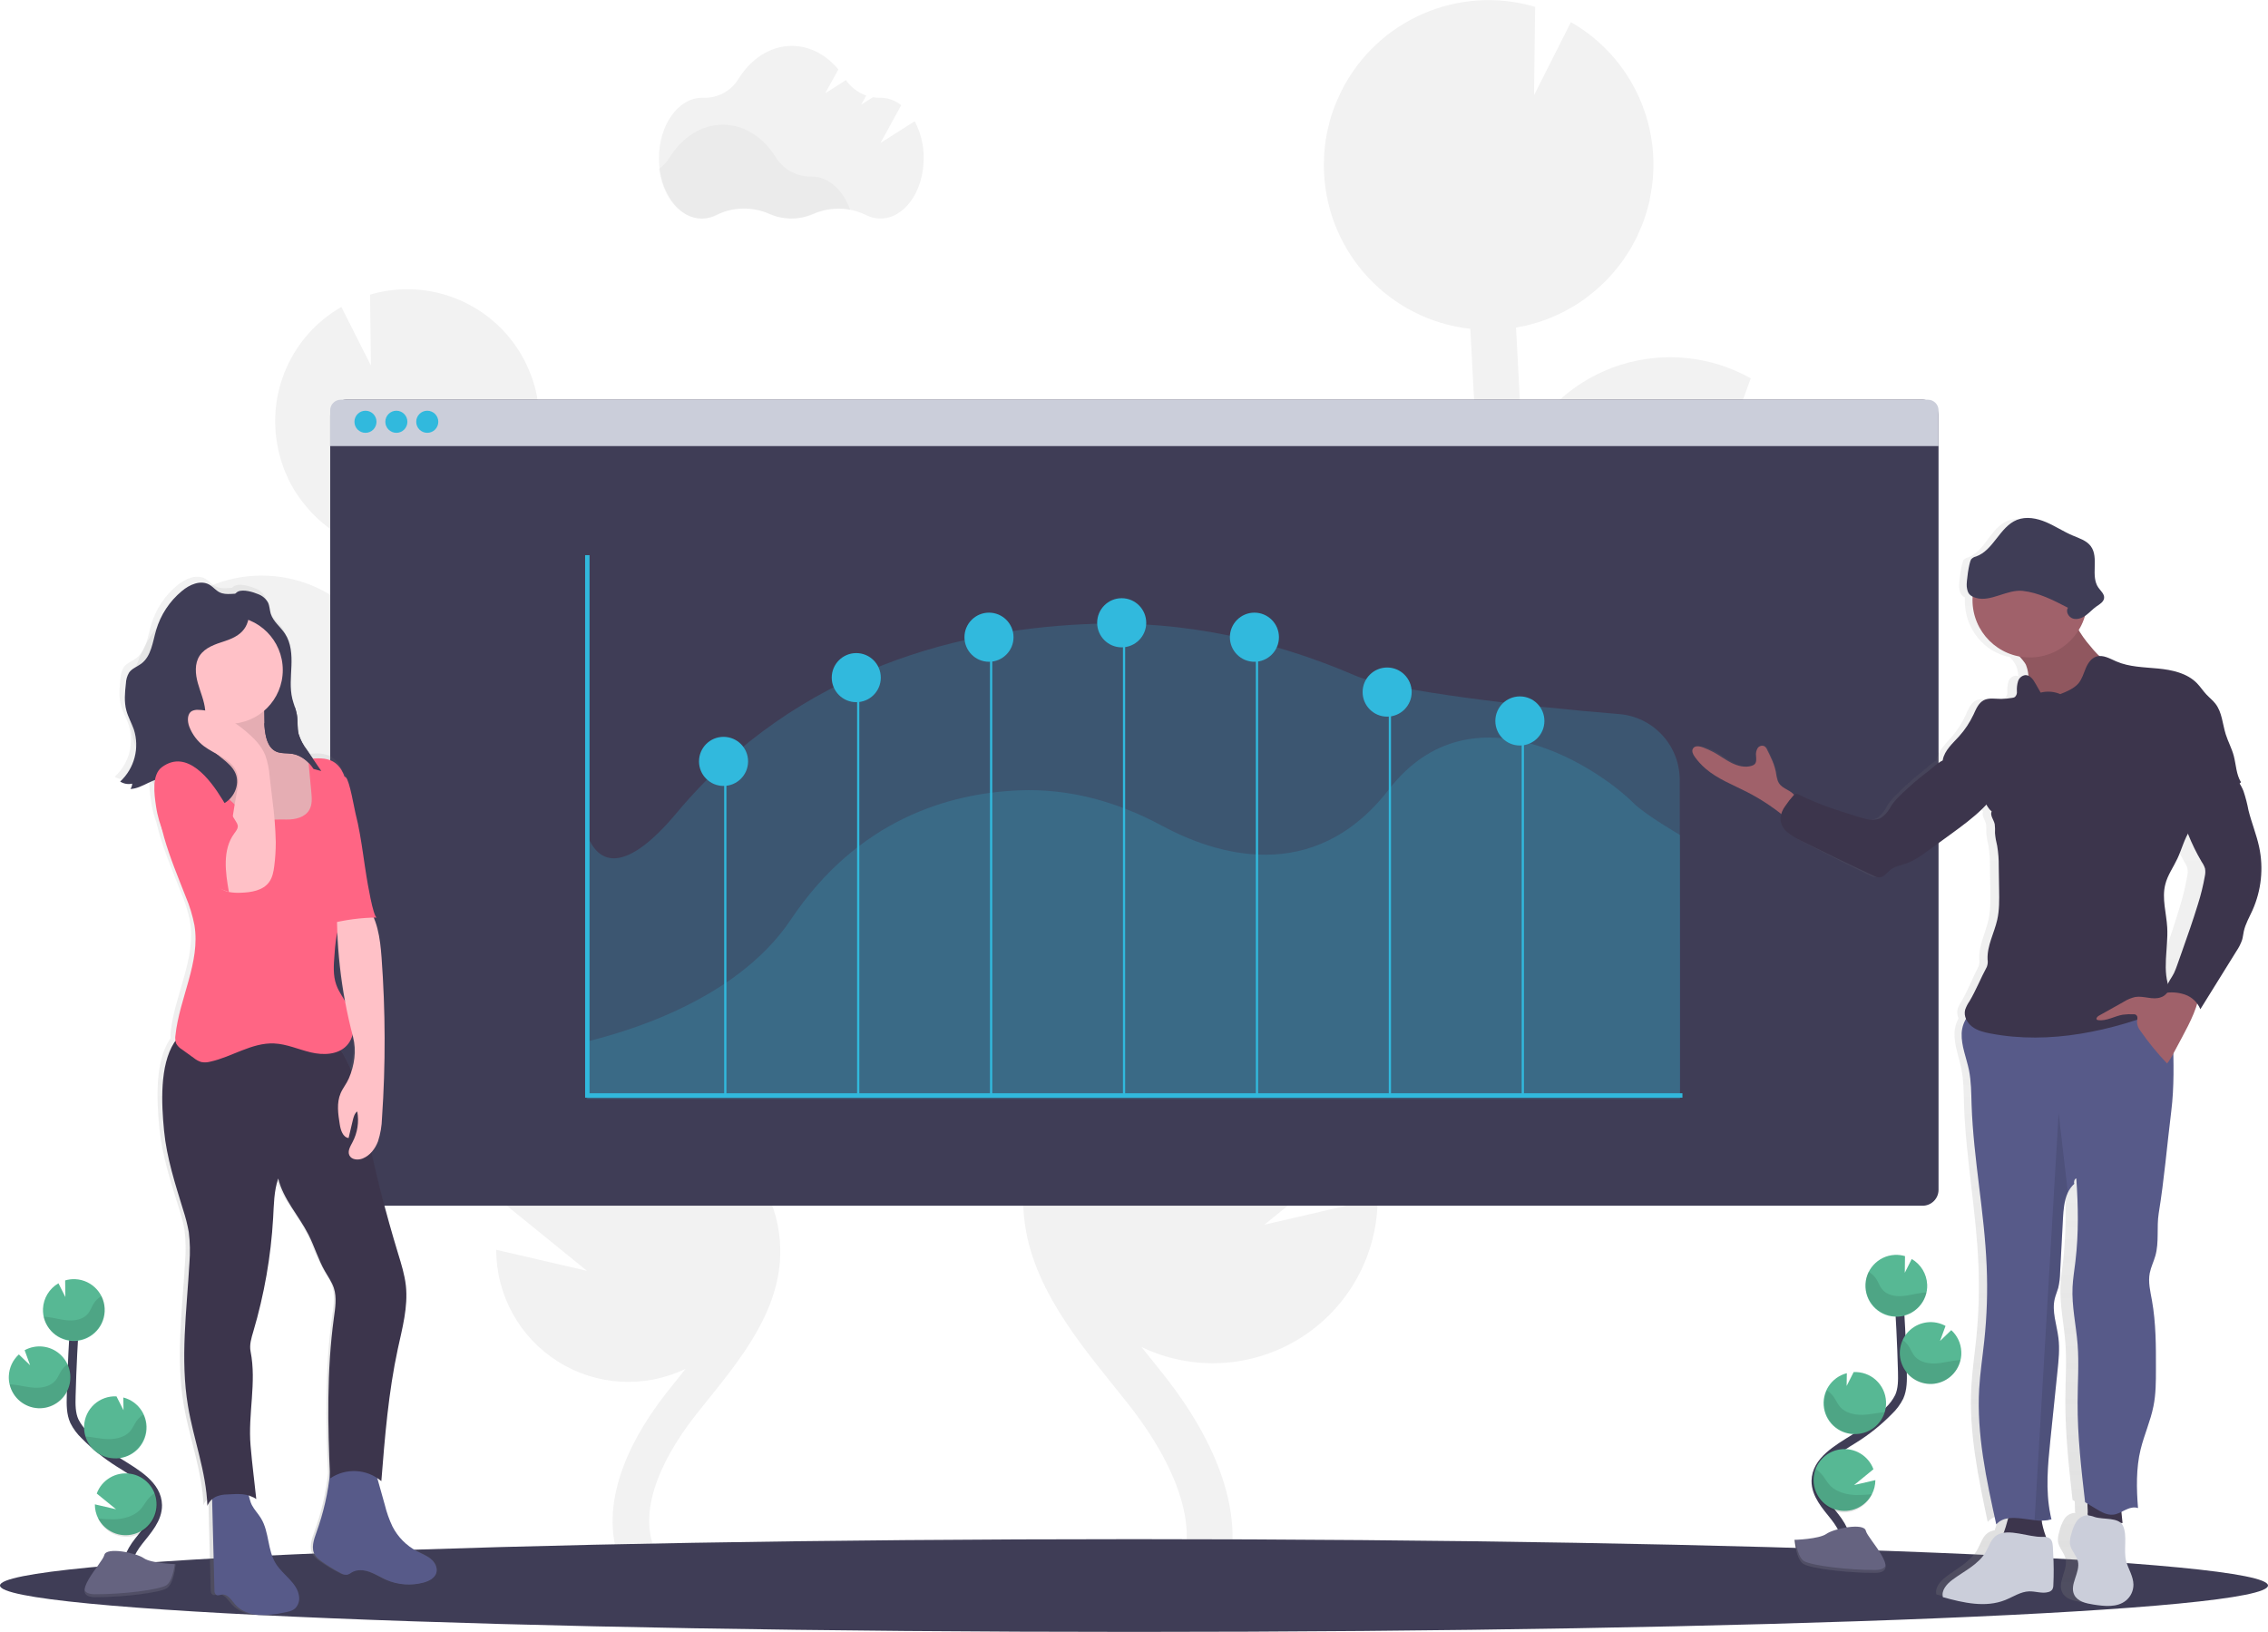 <?xml version="1.0" encoding="UTF-8"?>
<svg xmlns="http://www.w3.org/2000/svg" xmlns:xlink="http://www.w3.org/1999/xlink" width="271pt" height="195pt" viewBox="0 0 271 195" version="1.1">
<defs>
<filter id="alpha" filterUnits="objectBoundingBox" x="0%" y="0%" width="100%" height="100%">
  <feColorMatrix type="matrix" in="SourceGraphic" values="0 0 0 0 1 0 0 0 0 1 0 0 0 0 1 0 0 0 1 0"/>
</filter>
<mask id="mask0">
  <g filter="url(#alpha)">
<rect x="0" y="0" width="271" height="195" style="fill:rgb(0%,0%,0%);fill-opacity:0.031;stroke:none;"/>
  </g>
</mask>
<clipPath id="clip1">
  <rect x="0" y="0" width="271" height="195"/>
</clipPath>
<g id="surface5" clip-path="url(#clip1)">
<path style=" stroke:none;fill-rule:nonzero;fill:rgb(0%,0%,0%);fill-opacity:1;" d="M 101.582 25.059 C 100.094 24.773 98.555 24.941 97.16 25.539 C 95.473 26.293 93.543 26.293 91.855 25.539 C 89.855 24.664 87.574 24.707 85.609 25.66 C 85.059 25.957 84.441 26.109 83.816 26.113 C 81.281 26.113 79.18 23.562 78.738 20.195 C 79.242 19.824 79.672 19.359 80.004 18.828 C 81.488 16.434 83.785 14.898 86.367 14.898 C 88.949 14.898 91.219 16.414 92.695 18.785 C 93.594 20.238 95.188 21.117 96.898 21.098 L 96.965 21.098 C 98.988 21.082 100.734 22.699 101.582 25.059 Z M 101.582 25.059 "/>
</g>
<mask id="mask1">
  <g filter="url(#alpha)">
<rect x="0" y="0" width="271" height="195" style="fill:rgb(0%,0%,0%);fill-opacity:0.2;stroke:none;"/>
  </g>
</mask>
<clipPath id="clip2">
  <rect x="0" y="0" width="271" height="195"/>
</clipPath>
<g id="surface8" clip-path="url(#clip2)">
<path style=" stroke:none;fill-rule:nonzero;fill:rgb(19.216%,72.549%,86.667%);fill-opacity:1;" d="M 200.742 115.305 L 200.742 131.184 L 70.195 131.254 L 70.078 99.512 C 71.457 103.578 74.859 104.309 80.852 97.137 C 95.496 79.629 115.402 75.023 130.809 74.539 C 141.355 74.207 151.875 76.387 161.918 80.719 C 166.086 82.52 182.57 84.461 193.445 85.324 C 197.539 85.648 200.699 89.062 200.707 93.172 Z M 200.742 115.305 "/>
</g>
<mask id="mask2">
  <g filter="url(#alpha)">
<rect x="0" y="0" width="271" height="195" style="fill:rgb(0%,0%,0%);fill-opacity:0.2;stroke:none;"/>
  </g>
</mask>
<clipPath id="clip3">
  <rect x="0" y="0" width="271" height="195"/>
</clipPath>
<g id="surface11" clip-path="url(#clip3)">
<path style=" stroke:none;fill-rule:nonzero;fill:rgb(19.216%,72.549%,86.667%);fill-opacity:1;" d="M 200.742 99.773 L 200.742 131.332 L 70.078 131.332 L 70.078 124.473 C 73.812 123.531 87.785 119.906 94.484 109.902 C 102.496 97.922 113.391 94.773 121.816 94.441 C 127.594 94.211 133.344 95.699 138.832 98.664 C 145.008 102 156.91 106.023 165.949 94.34 C 175.953 81.426 191.316 92.07 195.211 95.984 C 196.605 97.367 200.742 99.773 200.742 99.773 Z M 200.742 99.773 "/>
</g>
<linearGradient id="linear0" gradientUnits="userSpaceOnUse" x1="210.01" y1="811.87" x2="210.01" y2="341.61" gradientTransform="matrix(-0.264,0,0,0.264,88.312,-21.242)">
<stop offset="0" style="stop-color:rgb(50.196%,50.196%,50.196%);stop-opacity:0.251;"/>
<stop offset="0.54" style="stop-color:rgb(50.196%,50.196%,50.196%);stop-opacity:0.122;"/>
<stop offset="1" style="stop-color:rgb(50.196%,50.196%,50.196%);stop-opacity:0.102;"/>
</linearGradient>
<mask id="mask3">
  <g filter="url(#alpha)">
<rect x="0" y="0" width="271" height="195" style="fill:rgb(0%,0%,0%);fill-opacity:0.102;stroke:none;"/>
  </g>
</mask>
<clipPath id="clip4">
  <rect x="0" y="0" width="271" height="195"/>
</clipPath>
<g id="surface14" clip-path="url(#clip4)">
<path style=" stroke:none;fill-rule:nonzero;fill:rgb(0%,0%,0%);fill-opacity:1;" d="M 31.602 86.805 C 31.703 87.957 31.945 89.316 32.996 89.805 C 33.59 90.066 34.281 89.973 34.926 90.078 C 36.141 90.277 37.145 91.215 37.707 92.312 C 38.273 93.41 38.469 94.656 38.598 95.887 C 38.762 97.422 38.816 99.09 37.973 100.387 C 37.293 101.441 36.125 102.074 34.902 102.398 C 32.445 103.043 29.824 102.559 27.758 101.078 C 26.781 100.316 25.895 99.441 25.121 98.477 C 23.371 96.438 21.605 94.203 21.246 91.535 C 21.207 91.234 21.207 90.867 21.457 90.688 C 21.629 90.59 21.824 90.551 22.02 90.574 L 23.699 90.605 C 24.125 90.605 24.605 90.605 24.895 90.285 C 25.184 89.965 25.156 89.559 25.156 89.168 L 25.043 84.289 C 25.02 84.117 25.059 83.941 25.156 83.797 C 25.262 83.699 25.398 83.641 25.543 83.633 C 26.469 83.477 27.434 83.633 28.34 83.379 C 29.199 83.145 30.555 82.152 31.188 83.168 C 31.715 84.043 31.512 85.82 31.602 86.805 Z M 31.602 86.805 "/>
</g>
<linearGradient id="linear1" gradientUnits="userSpaceOnUse" x1="978.5" y1="806.5" x2="978.5" y2="315.5" gradientTransform="matrix(0.264,0,0,0.264,-22.671,-21.242)">
<stop offset="0" style="stop-color:rgb(50.196%,50.196%,50.196%);stop-opacity:0.251;"/>
<stop offset="0.54" style="stop-color:rgb(50.196%,50.196%,50.196%);stop-opacity:0.122;"/>
<stop offset="1" style="stop-color:rgb(50.196%,50.196%,50.196%);stop-opacity:0.102;"/>
</linearGradient>
<mask id="mask4">
  <g filter="url(#alpha)">
<rect x="0" y="0" width="271" height="195" style="fill:rgb(0%,0%,0%);fill-opacity:0.102;stroke:none;"/>
  </g>
</mask>
<clipPath id="clip5">
  <rect x="0" y="0" width="271" height="195"/>
</clipPath>
<g id="surface17" clip-path="url(#clip5)">
<path style=" stroke:none;fill-rule:nonzero;fill:rgb(0%,0%,0%);fill-opacity:1;" d="M 242.098 79.488 C 242.301 80.02 242.402 80.586 242.395 81.16 C 242.461 83.203 242.109 85.414 240.688 86.879 C 242.285 86.402 244.078 86.688 245.586 85.977 C 246.285 85.648 246.875 85.121 247.527 84.711 C 248.691 83.984 250.051 83.633 251.262 82.98 C 252.477 82.332 253.598 81.238 253.668 79.867 C 253.141 79.312 252.293 79.23 251.602 78.898 C 250.859 78.531 250.309 77.867 249.785 77.227 C 249.164 76.52 248.621 75.75 248.164 74.93 C 247.707 74.102 247.523 73.148 247.637 72.211 C 246.293 72.453 245.312 73.629 244.039 74.133 C 243.543 74.328 243.008 74.418 242.527 74.645 C 241.84 74.961 240.445 76.035 240.418 76.883 C 240.422 77.801 241.738 78.676 242.098 79.488 Z M 242.098 79.488 "/>
</g>
<mask id="mask5">
  <g filter="url(#alpha)">
<rect x="0" y="0" width="271" height="195" style="fill:rgb(0%,0%,0%);fill-opacity:0.102;stroke:none;"/>
  </g>
</mask>
<clipPath id="clip6">
  <rect x="0" y="0" width="271" height="195"/>
</clipPath>
<g id="surface20" clip-path="url(#clip6)">
<path style=" stroke:none;fill-rule:nonzero;fill:rgb(0%,0%,0%);fill-opacity:1;" d="M 244.688 181.645 L 245.004 180.992 C 244.398 178.062 244.699 175.012 245.004 172.02 L 245.852 163.809 C 245.984 162.488 246.113 161.168 245.961 159.867 C 245.766 158.281 245.141 156.699 245.527 155.145 C 245.637 154.719 245.816 154.316 245.934 153.891 C 246.078 153.293 246.152 152.684 246.16 152.066 L 246.5 145.613 C 246.559 144.578 246.648 143.457 247.07 142.535 L 247.07 142.359 L 245.984 133 L 243.113 181.645 Z M 244.688 181.645 "/>
</g>
<mask id="mask6">
  <g filter="url(#alpha)">
<rect x="0" y="0" width="271" height="195" style="fill:rgb(0%,0%,0%);fill-opacity:0.102;stroke:none;"/>
  </g>
</mask>
<clipPath id="clip7">
  <rect x="0" y="0" width="271" height="195"/>
</clipPath>
<g id="surface23" clip-path="url(#clip7)">
<path style=" stroke:none;fill-rule:nonzero;fill:rgb(0%,0%,0%);fill-opacity:1;" d="M 229.773 154.465 C 228.922 154.555 228.09 154.824 227.234 154.875 C 226.379 154.93 225.438 154.727 224.895 154.059 C 224.602 153.699 224.457 153.246 224.211 152.852 C 223.977 152.488 223.656 152.184 223.277 151.973 C 222.668 153.246 222.84 154.758 223.715 155.863 C 224.594 156.969 226.023 157.48 227.402 157.176 C 228.781 156.871 229.863 155.805 230.195 154.434 C 230.055 154.438 229.914 154.449 229.773 154.465 Z M 229.773 154.465 "/>
</g>
<mask id="mask7">
  <g filter="url(#alpha)">
<rect x="0" y="0" width="271" height="195" style="fill:rgb(0%,0%,0%);fill-opacity:0.102;stroke:none;"/>
  </g>
</mask>
<clipPath id="clip8">
  <rect x="0" y="0" width="271" height="195"/>
</clipPath>
<g id="surface26" clip-path="url(#clip8)">
<path style=" stroke:none;fill-rule:nonzero;fill:rgb(0%,0%,0%);fill-opacity:1;" d="M 230.828 165.371 C 229.531 165.438 228.293 164.812 227.574 163.73 C 226.852 162.648 226.75 161.266 227.309 160.094 C 227.605 160.289 227.855 160.543 228.055 160.836 C 228.316 161.234 228.477 161.695 228.785 162.062 C 229.363 162.738 230.348 162.961 231.242 162.922 C 232.133 162.883 232.996 162.625 233.879 162.543 C 234 162.543 234.125 162.527 234.25 162.523 C 233.875 164.129 232.477 165.293 230.828 165.371 Z M 230.828 165.371 "/>
</g>
<mask id="mask8">
  <g filter="url(#alpha)">
<rect x="0" y="0" width="271" height="195" style="fill:rgb(0%,0%,0%);fill-opacity:0.102;stroke:none;"/>
  </g>
</mask>
<clipPath id="clip9">
  <rect x="0" y="0" width="271" height="195"/>
</clipPath>
<g id="surface29" clip-path="url(#clip9)">
<path style=" stroke:none;fill-rule:nonzero;fill:rgb(0%,0%,0%);fill-opacity:1;" d="M 221.848 171.352 C 220.562 171.418 219.336 170.809 218.613 169.742 C 217.887 168.676 217.77 167.312 218.301 166.137 C 218.605 166.34 218.875 166.594 219.09 166.891 C 219.379 167.297 219.559 167.766 219.895 168.141 C 220.52 168.836 221.57 169.078 222.512 169.059 C 223.457 169.039 224.312 168.812 225.223 168.742 C 224.766 170.242 223.414 171.285 221.848 171.352 Z M 221.848 171.352 "/>
</g>
<mask id="mask9">
  <g filter="url(#alpha)">
<rect x="0" y="0" width="271" height="195" style="fill:rgb(0%,0%,0%);fill-opacity:0.102;stroke:none;"/>
  </g>
</mask>
<clipPath id="clip10">
  <rect x="0" y="0" width="271" height="195"/>
</clipPath>
<g id="surface32" clip-path="url(#clip10)">
<path style=" stroke:none;fill-rule:nonzero;fill:rgb(0%,0%,0%);fill-opacity:1;" d="M 223.676 178.543 C 222.84 180.406 220.656 181.242 218.793 180.406 C 216.93 179.574 216.094 177.387 216.93 175.52 C 217.234 175.723 217.508 175.965 217.742 176.246 C 218.094 176.676 218.328 177.164 218.73 177.566 C 219.488 178.309 220.711 178.621 221.797 178.645 C 222.426 178.648 223.051 178.613 223.676 178.543 Z M 223.676 178.543 "/>
</g>
<mask id="mask10">
  <g filter="url(#alpha)">
<rect x="0" y="0" width="271" height="195" style="fill:rgb(0%,0%,0%);fill-opacity:0.2;stroke:none;"/>
  </g>
</mask>
<clipPath id="clip11">
  <rect x="0" y="0" width="271" height="195"/>
</clipPath>
<g id="surface35" clip-path="url(#clip11)">
<path style=" stroke:none;fill-rule:nonzero;fill:rgb(0%,0%,0%);fill-opacity:1;" d="M 224.098 187.598 C 220.801 187.621 216.438 187.066 215.559 186.539 C 214.891 186.133 214.621 184.668 214.531 183.992 L 214.434 183.992 C 214.434 183.992 214.621 186.352 215.488 186.898 C 216.359 187.441 220.734 187.969 224.031 187.953 C 224.984 187.953 225.309 187.605 225.293 187.105 C 225.168 187.402 224.805 187.586 224.098 187.598 Z M 224.098 187.598 "/>
</g>
<mask id="mask11">
  <g filter="url(#alpha)">
<rect x="0" y="0" width="271" height="195" style="fill:rgb(0%,0%,0%);fill-opacity:0.102;stroke:none;"/>
  </g>
</mask>
<clipPath id="clip12">
  <rect x="0" y="0" width="271" height="195"/>
</clipPath>
<g id="surface38" clip-path="url(#clip12)">
<path style=" stroke:none;fill-rule:nonzero;fill:rgb(0%,0%,0%);fill-opacity:1;" d="M 5.637 157.367 C 6.492 157.461 7.32 157.727 8.176 157.777 C 9.035 157.832 9.977 157.629 10.52 156.961 C 10.809 156.602 10.957 156.148 11.199 155.754 C 11.434 155.391 11.754 155.086 12.133 154.875 C 12.742 156.148 12.574 157.66 11.695 158.766 C 10.816 159.875 9.387 160.383 8.008 160.078 C 6.633 159.773 5.547 158.707 5.219 157.336 C 5.355 157.34 5.496 157.352 5.637 157.367 Z M 5.637 157.367 "/>
</g>
<mask id="mask12">
  <g filter="url(#alpha)">
<rect x="0" y="0" width="271" height="195" style="fill:rgb(0%,0%,0%);fill-opacity:0.102;stroke:none;"/>
  </g>
</mask>
<clipPath id="clip13">
  <rect x="0" y="0" width="271" height="195"/>
</clipPath>
<g id="surface41" clip-path="url(#clip13)">
<path style=" stroke:none;fill-rule:nonzero;fill:rgb(0%,0%,0%);fill-opacity:1;" d="M 4.582 168.273 C 5.879 168.34 7.117 167.715 7.84 166.633 C 8.559 165.551 8.66 164.168 8.102 162.996 C 7.809 163.191 7.555 163.445 7.359 163.738 C 7.094 164.137 6.934 164.598 6.625 164.965 C 6.047 165.641 5.062 165.863 4.172 165.824 C 3.277 165.785 2.414 165.527 1.535 165.445 C 1.41 165.445 1.285 165.43 1.16 165.426 C 1.535 167.035 2.934 168.195 4.582 168.273 Z M 4.582 168.273 "/>
</g>
<mask id="mask13">
  <g filter="url(#alpha)">
<rect x="0" y="0" width="271" height="195" style="fill:rgb(0%,0%,0%);fill-opacity:0.102;stroke:none;"/>
  </g>
</mask>
<clipPath id="clip14">
  <rect x="0" y="0" width="271" height="195"/>
</clipPath>
<g id="surface44" clip-path="url(#clip14)">
<path style=" stroke:none;fill-rule:nonzero;fill:rgb(0%,0%,0%);fill-opacity:1;" d="M 13.562 174.254 C 14.848 174.32 16.074 173.711 16.801 172.645 C 17.523 171.578 17.645 170.215 17.113 169.039 C 16.805 169.242 16.535 169.496 16.32 169.793 C 16.035 170.199 15.855 170.668 15.531 171.043 C 14.906 171.738 13.855 171.984 12.91 171.961 C 11.969 171.941 11.113 171.715 10.203 171.645 C 10.66 173.137 12.004 174.184 13.562 174.254 Z M 13.562 174.254 "/>
</g>
<mask id="mask14">
  <g filter="url(#alpha)">
<rect x="0" y="0" width="271" height="195" style="fill:rgb(0%,0%,0%);fill-opacity:0.102;stroke:none;"/>
  </g>
</mask>
<clipPath id="clip15">
  <rect x="0" y="0" width="271" height="195"/>
</clipPath>
<g id="surface47" clip-path="url(#clip15)">
<path style=" stroke:none;fill-rule:nonzero;fill:rgb(0%,0%,0%);fill-opacity:1;" d="M 11.734 181.445 C 12.57 183.309 14.754 184.145 16.617 183.312 C 18.48 182.477 19.316 180.289 18.48 178.422 C 18.176 178.625 17.902 178.867 17.672 179.148 C 17.316 179.578 17.086 180.066 16.68 180.469 C 15.922 181.211 14.703 181.523 13.613 181.547 C 12.984 181.551 12.359 181.516 11.734 181.445 Z M 11.734 181.445 "/>
</g>
<mask id="mask15">
  <g filter="url(#alpha)">
<rect x="0" y="0" width="271" height="195" style="fill:rgb(0%,0%,0%);fill-opacity:0.2;stroke:none;"/>
  </g>
</mask>
<clipPath id="clip16">
  <rect x="0" y="0" width="271" height="195"/>
</clipPath>
<g id="surface50" clip-path="url(#clip16)">
<path style=" stroke:none;fill-rule:nonzero;fill:rgb(0%,0%,0%);fill-opacity:1;" d="M 11.316 190.5 C 14.613 190.523 18.977 189.969 19.852 189.441 C 20.523 189.035 20.789 187.57 20.879 186.898 L 20.977 186.898 C 20.977 186.898 20.793 189.254 19.922 189.801 C 19.051 190.344 14.68 190.875 11.379 190.855 C 10.43 190.855 10.102 190.508 10.121 190.008 C 10.246 190.305 10.605 190.492 11.316 190.5 Z M 11.316 190.5 "/>
</g>
</defs>
<g id="surface1">
<path style=" stroke:none;fill-rule:nonzero;fill:rgb(94.902%,94.902%,94.902%);fill-opacity:1;" d="M 109.293 14.488 L 105.203 17.09 L 107.688 12.566 C 106.98 12.004 106.113 11.691 105.211 11.68 L 105.148 11.68 C 104.863 11.688 104.578 11.668 104.297 11.621 L 102.91 12.5 L 103.504 11.418 C 102.523 11.074 101.672 10.426 101.078 9.57 L 98.598 11.152 L 100.176 8.297 C 98.727 6.555 96.77 5.484 94.617 5.484 C 92.035 5.484 89.734 7.023 88.25 9.414 C 87.359 10.879 85.746 11.746 84.035 11.684 L 83.898 11.684 C 81.047 11.684 78.738 14.918 78.738 18.906 C 78.738 22.895 81.047 26.129 83.898 26.129 C 84.523 26.125 85.137 25.973 85.691 25.68 C 87.551 24.711 89.992 24.691 91.938 25.555 C 93.625 26.309 95.559 26.309 97.246 25.555 C 99.227 24.695 101.484 24.738 103.434 25.676 C 103.984 25.961 104.594 26.113 105.211 26.113 C 108.062 26.113 110.371 22.883 110.371 18.895 C 110.387 17.359 110.016 15.844 109.293 14.488 Z M 109.293 14.488 "/>
<use xlink:href="#surface5" mask="url(#mask0)"/>
<path style=" stroke:none;fill-rule:nonzero;fill:rgb(94.902%,94.902%,94.902%);fill-opacity:1;" d="M 74.375 126.992 L 72.715 125.961 C 72.559 125.863 72.402 125.758 72.246 125.656 C 79.512 124.406 84.945 118.281 85.328 110.91 C 85.711 103.535 80.941 96.883 73.84 94.887 L 73.922 101.391 L 70.348 94.312 L 70.305 94.312 C 61.602 93.906 54.215 100.641 53.809 109.352 C 53.793 109.656 53.809 109.953 53.809 110.25 C 52.566 108.832 51.434 107.309 50.688 105.641 C 49.18 102.266 49.148 98.441 49.27 93.793 C 49.504 84.582 49.902 75.301 50.418 66.051 C 58.125 65.191 64.066 58.855 64.434 51.105 C 64.453 50.621 64.445 50.145 64.434 49.672 C 64.434 49.551 64.434 49.438 64.414 49.316 C 64.383 48.859 64.34 48.406 64.27 47.957 C 64.27 47.883 64.242 47.812 64.23 47.738 C 64.168 47.359 64.09 46.984 64 46.617 C 63.965 46.477 63.93 46.34 63.895 46.199 C 63.781 45.797 63.66 45.41 63.52 45.008 C 63.473 44.879 63.418 44.746 63.367 44.625 C 63.254 44.336 63.133 44.051 63.004 43.77 C 62.938 43.621 62.871 43.477 62.801 43.332 C 62.777 43.293 62.766 43.254 62.742 43.215 C 59.305 36.426 51.516 33.055 44.215 35.207 L 44.32 43.676 L 40.789 36.68 C 34.828 40.09 31.773 46.984 33.246 53.699 L 33.23 53.699 C 33.254 53.812 33.289 53.918 33.316 54.031 C 33.367 54.238 33.418 54.445 33.477 54.648 C 33.551 54.914 33.637 55.18 33.723 55.441 C 33.789 55.637 33.852 55.828 33.926 56.023 C 34.031 56.301 34.156 56.574 34.277 56.844 C 34.348 57.004 34.41 57.168 34.488 57.324 C 34.688 57.73 34.906 58.129 35.141 58.52 C 35.223 58.656 35.312 58.781 35.402 58.918 C 35.574 59.18 35.742 59.445 35.93 59.691 C 36.043 59.848 36.164 59.996 36.285 60.148 C 36.457 60.367 36.637 60.582 36.812 60.789 C 36.941 60.941 37.074 61.086 37.211 61.227 C 37.406 61.434 37.602 61.633 37.809 61.824 C 37.945 61.953 38.07 62.09 38.223 62.211 C 38.453 62.418 38.695 62.613 38.941 62.805 C 39.066 62.902 39.188 63.004 39.312 63.098 C 39.688 63.363 40.074 63.629 40.473 63.891 C 40.543 63.938 40.625 63.973 40.699 64.016 C 41.035 64.211 41.371 64.398 41.719 64.57 C 41.871 64.645 42.023 64.707 42.176 64.777 C 42.461 64.902 42.75 65.027 43.043 65.141 L 43.57 65.328 C 43.859 65.426 44.156 65.516 44.453 65.59 C 44.629 65.637 44.805 65.688 44.98 65.73 C 45.305 65.805 45.633 65.871 45.965 65.93 L 46.027 65.941 C 45.812 69.844 45.617 73.75 45.449 77.656 C 43.547 73.746 40.121 70.793 35.977 69.496 C 31.832 68.199 27.336 68.668 23.551 70.793 L 26.34 78.445 L 20.598 72.93 C 17.523 75.746 15.688 79.672 15.5 83.84 C 15.426 85.301 15.562 86.766 15.902 88.191 C 17.383 94.492 22.551 99.25 28.949 100.195 C 35.344 101.145 41.672 98.086 44.91 92.488 C 44.91 92.883 44.883 93.277 44.875 93.676 C 44.77 97.777 44.637 102.879 46.68 107.438 C 48.062 110.523 50.289 113.035 52.48 115.281 C 53.91 116.742 55.395 118.16 56.914 119.531 C 58.414 121.543 60.367 123.172 62.613 124.281 C 65.113 126.207 67.703 128.02 70.379 129.691 L 72.051 130.73 C 73.551 131.664 75.09 132.621 76.602 133.617 C 76.336 133.59 76.074 133.559 75.809 133.547 C 68.945 133.227 62.66 137.387 60.27 143.84 L 70.137 151.855 L 59.289 149.34 C 59.297 154.77 62.086 159.816 66.68 162.703 C 71.273 165.594 77.023 165.918 81.914 163.566 L 81.195 164.477 C 80.711 165.082 80.23 165.68 79.758 166.277 C 73.34 174.414 71.559 182.133 74.734 188.02 L 78.598 185.934 C 75.492 180.203 80.141 172.867 83.191 169.008 C 83.652 168.422 84.125 167.832 84.602 167.242 C 88.703 162.145 93.348 156.363 93.234 149.277 C 93.059 138.586 82.699 132.16 74.375 126.992 Z M 74.375 126.992 "/>
<path style=" stroke:none;fill-rule:nonzero;fill:rgb(94.902%,94.902%,94.902%);fill-opacity:1;" d="M 145.801 115.312 L 147.867 114.027 C 148.062 113.902 148.258 113.762 148.453 113.645 C 139.348 112.078 132.555 104.383 132.121 95.145 C 131.973 92.062 132.555 88.988 133.824 86.176 C 136.215 80.84 140.852 76.84 146.477 75.254 L 146.375 83.375 L 150.82 74.543 L 150.875 74.543 C 161.738 74.039 170.953 82.441 171.461 93.312 C 171.48 93.691 171.461 94.059 171.461 94.43 C 173.012 92.66 174.422 90.762 175.352 88.68 C 177.238 84.461 177.277 79.711 177.125 73.906 C 176.832 62.414 176.336 50.836 175.688 39.293 C 166.074 38.223 158.664 30.316 158.207 20.645 C 158.18 20.043 158.188 19.449 158.207 18.859 C 158.207 18.711 158.215 18.562 158.23 18.414 C 158.266 17.844 158.32 17.277 158.406 16.719 C 158.418 16.625 158.441 16.535 158.457 16.453 C 158.535 15.98 158.633 15.512 158.75 15.051 C 158.789 14.879 158.832 14.707 158.879 14.523 C 159.016 14.023 159.168 13.523 159.344 13.039 C 159.402 12.875 159.473 12.719 159.535 12.559 C 159.676 12.195 159.828 11.844 159.988 11.504 C 160.07 11.32 160.152 11.137 160.25 10.953 C 160.273 10.91 160.293 10.859 160.316 10.812 C 164.602 2.336 174.328 -1.867 183.43 0.82 L 183.301 11.375 L 187.707 2.648 C 195.145 6.902 198.953 15.508 197.109 23.879 L 197.129 23.879 C 197.102 24.02 197.055 24.145 197.023 24.293 C 196.961 24.559 196.895 24.82 196.824 25.066 C 196.73 25.398 196.625 25.719 196.516 26.043 C 196.434 26.285 196.355 26.527 196.254 26.766 C 196.117 27.117 195.969 27.457 195.816 27.793 C 195.727 27.992 195.648 28.195 195.551 28.391 C 195.289 28.898 195.023 29.398 194.738 29.879 C 194.637 30.051 194.523 30.215 194.414 30.379 C 194.203 30.707 193.988 31.027 193.758 31.344 C 193.617 31.539 193.469 31.723 193.32 31.914 C 193.102 32.176 192.883 32.457 192.652 32.719 C 192.492 32.895 192.324 33.074 192.152 33.262 C 191.914 33.527 191.664 33.766 191.41 34.008 C 191.238 34.168 191.07 34.332 190.883 34.488 C 190.59 34.75 190.289 34.988 189.98 35.23 C 189.828 35.352 189.68 35.48 189.52 35.598 C 189.055 35.938 188.574 36.266 188.074 36.57 C 187.984 36.625 187.883 36.672 187.789 36.727 C 187.375 36.973 186.953 37.203 186.52 37.418 C 186.332 37.508 186.137 37.59 185.949 37.68 C 185.594 37.84 185.234 37.996 184.867 38.133 C 184.652 38.215 184.434 38.293 184.219 38.367 C 183.855 38.492 183.488 38.602 183.117 38.703 C 182.898 38.766 182.68 38.824 182.457 38.883 C 182.051 38.977 181.645 39.055 181.23 39.125 L 181.148 39.141 C 181.422 44.012 181.664 48.887 181.875 53.758 C 184.246 48.883 188.52 45.199 193.691 43.582 C 198.863 41.965 204.473 42.555 209.195 45.207 L 205.738 54.754 L 212.895 47.875 C 216.734 51.387 219.023 56.281 219.258 61.48 C 219.348 63.301 219.18 65.121 218.758 66.891 C 216.918 74.758 210.465 80.699 202.48 81.883 C 194.496 83.066 186.598 79.25 182.559 72.258 C 182.559 72.75 182.594 73.25 182.605 73.742 C 182.738 78.859 182.902 85.227 180.355 90.91 C 178.629 94.766 175.848 97.895 173.102 100.699 C 171.316 102.523 169.469 104.293 167.566 106 C 165.695 108.508 163.258 110.535 160.449 111.918 C 157.332 114.32 154.102 116.582 150.762 118.672 L 148.68 119.973 C 146.805 121.137 144.887 122.332 143.004 123.57 C 143.336 123.539 143.66 123.5 144 123.484 C 152.562 123.086 160.398 128.273 163.383 136.316 L 151.082 146.344 L 164.613 143.203 C 164.605 149.977 161.121 156.273 155.391 159.875 C 149.664 163.477 142.484 163.887 136.387 160.953 C 136.691 161.332 136.996 161.711 137.301 162.09 C 137.902 162.844 138.508 163.59 139.098 164.336 C 147.098 174.48 149.328 184.125 145.363 191.461 L 140.543 188.855 C 144.398 181.707 138.598 172.555 134.793 167.746 C 134.215 167.016 133.625 166.281 133.031 165.543 C 127.918 159.184 122.121 151.973 122.266 143.133 C 122.484 129.777 135.41 121.758 145.801 115.312 Z M 145.801 115.312 "/>
<path style=" stroke:none;fill-rule:nonzero;fill:rgb(24.706%,23.922%,33.725%);fill-opacity:1;" d="M 231.633 49.664 L 231.633 142.172 C 231.633 143.223 230.781 144.074 229.73 144.074 L 41.352 144.074 C 40.848 144.074 40.363 143.871 40.008 143.516 C 39.652 143.16 39.453 142.676 39.453 142.172 L 39.453 49.664 C 39.453 49.16 39.652 48.676 40.008 48.316 C 40.363 47.961 40.848 47.762 41.352 47.762 L 229.73 47.762 C 230.781 47.762 231.633 48.613 231.633 49.664 Z M 231.633 49.664 "/>
<path style=" stroke:none;fill-rule:nonzero;fill:rgb(79.608%,80.784%,85.49%);fill-opacity:1;" d="M 231.633 49.031 L 231.633 53.301 L 39.453 53.301 L 39.453 49.031 C 39.453 48.328 40.02 47.762 40.723 47.762 L 230.363 47.762 C 231.062 47.762 231.633 48.328 231.633 49.031 Z M 231.633 49.031 "/>
<path style=" stroke:none;fill-rule:nonzero;fill:rgb(19.216%,72.549%,86.667%);fill-opacity:1;" d="M 44.988 50.398 C 44.988 51.129 44.398 51.719 43.672 51.719 C 42.941 51.719 42.352 51.129 42.352 50.398 C 42.352 49.672 42.941 49.078 43.672 49.078 C 44.398 49.078 44.988 49.672 44.988 50.398 Z M 44.988 50.398 "/>
<path style=" stroke:none;fill-rule:nonzero;fill:rgb(19.216%,72.549%,86.667%);fill-opacity:1;" d="M 48.68 50.398 C 48.68 51.129 48.09 51.719 47.363 51.719 C 46.633 51.719 46.043 51.129 46.043 50.398 C 46.043 49.672 46.633 49.078 47.363 49.078 C 48.09 49.078 48.68 49.672 48.68 50.398 Z M 48.68 50.398 "/>
<path style=" stroke:none;fill-rule:nonzero;fill:rgb(19.216%,72.549%,86.667%);fill-opacity:1;" d="M 52.371 50.398 C 52.371 51.129 51.781 51.719 51.051 51.719 C 50.324 51.719 49.734 51.129 49.734 50.398 C 49.734 49.672 50.324 49.078 51.051 49.078 C 51.781 49.078 52.371 49.672 52.371 50.398 Z M 52.371 50.398 "/>
<use xlink:href="#surface8" mask="url(#mask1)"/>
<use xlink:href="#surface11" mask="url(#mask2)"/>
<path style="fill:none;stroke-width:2;stroke-linecap:butt;stroke-linejoin:miter;stroke:rgb(19.216%,72.549%,86.667%);stroke-opacity:1;stroke-miterlimit:10;" d="M 265.831 251.278 L 265.831 495.835 L 761.487 495.835 " transform="matrix(0.264,0,0,0.264,0,0)"/>
<path style="fill:none;stroke-width:1;stroke-linecap:butt;stroke-linejoin:miter;stroke:rgb(19.216%,72.549%,86.667%);stroke-opacity:1;stroke-miterlimit:10;" d="M 328.274 495.835 L 328.274 346.747 " transform="matrix(0.264,0,0,0.264,0,0)"/>
<path style="fill:none;stroke-width:1;stroke-linecap:butt;stroke-linejoin:miter;stroke:rgb(19.216%,72.549%,86.667%);stroke-opacity:1;stroke-miterlimit:10;" d="M 388.434 495.835 L 388.434 306.866 " transform="matrix(0.264,0,0,0.264,0,0)"/>
<path style="fill:none;stroke-width:1;stroke-linecap:butt;stroke-linejoin:miter;stroke:rgb(19.216%,72.549%,86.667%);stroke-opacity:1;stroke-miterlimit:10;" d="M 448.594 495.835 L 448.594 287.902 " transform="matrix(0.264,0,0,0.264,0,0)"/>
<path style="fill:none;stroke-width:1;stroke-linecap:butt;stroke-linejoin:miter;stroke:rgb(19.216%,72.549%,86.667%);stroke-opacity:1;stroke-miterlimit:10;" d="M 508.754 495.835 L 508.754 282.025 " transform="matrix(0.264,0,0,0.264,0,0)"/>
<path style="fill:none;stroke-width:1;stroke-linecap:butt;stroke-linejoin:miter;stroke:rgb(19.216%,72.549%,86.667%);stroke-opacity:1;stroke-miterlimit:10;" d="M 568.915 495.835 L 568.915 288.553 " transform="matrix(0.264,0,0,0.264,0,0)"/>
<path style="fill:none;stroke-width:1;stroke-linecap:butt;stroke-linejoin:miter;stroke:rgb(19.216%,72.549%,86.667%);stroke-opacity:1;stroke-miterlimit:10;" d="M 629.075 495.835 L 629.075 312.743 " transform="matrix(0.264,0,0,0.264,0,0)"/>
<path style="fill:none;stroke-width:1;stroke-linecap:butt;stroke-linejoin:miter;stroke:rgb(19.216%,72.549%,86.667%);stroke-opacity:1;stroke-miterlimit:10;" d="M 689.235 495.835 L 689.235 325.163 " transform="matrix(0.264,0,0,0.264,0,0)"/>
<path style=" stroke:none;fill-rule:nonzero;fill:rgb(19.216%,72.549%,86.667%);fill-opacity:1;" d="M 89.387 90.98 C 89.387 92.602 88.074 93.914 86.453 93.914 C 84.836 93.914 83.523 92.602 83.523 90.98 C 83.523 89.359 84.836 88.047 86.453 88.047 C 88.074 88.047 89.387 89.359 89.387 90.98 Z M 89.387 90.98 "/>
<path style=" stroke:none;fill-rule:nonzero;fill:rgb(19.216%,72.549%,86.667%);fill-opacity:1;" d="M 105.246 80.973 C 105.246 82.594 103.934 83.906 102.312 83.906 C 100.695 83.906 99.383 82.594 99.383 80.973 C 99.383 79.352 100.695 78.039 102.312 78.039 C 103.934 78.039 105.246 79.352 105.246 80.973 Z M 105.246 80.973 "/>
<path style=" stroke:none;fill-rule:nonzero;fill:rgb(19.216%,72.549%,86.667%);fill-opacity:1;" d="M 121.105 76.141 C 121.105 77.762 119.793 79.078 118.172 79.078 C 116.555 79.078 115.242 77.762 115.242 76.141 C 115.242 74.523 116.555 73.207 118.172 73.207 C 119.793 73.207 121.105 74.523 121.105 76.141 Z M 121.105 76.141 "/>
<path style=" stroke:none;fill-rule:nonzero;fill:rgb(19.216%,72.549%,86.667%);fill-opacity:1;" d="M 136.961 74.418 C 136.961 76.039 135.648 77.352 134.027 77.352 C 132.41 77.352 131.098 76.039 131.098 74.418 C 131.098 72.797 132.41 71.48 134.027 71.48 C 135.648 71.48 136.961 72.797 136.961 74.418 Z M 136.961 74.418 "/>
<path style=" stroke:none;fill-rule:nonzero;fill:rgb(19.216%,72.549%,86.667%);fill-opacity:1;" d="M 152.82 76.141 C 152.82 77.762 151.508 79.078 149.887 79.078 C 148.27 79.078 146.957 77.762 146.957 76.141 C 146.957 74.523 148.27 73.207 149.887 73.207 C 151.508 73.207 152.82 74.523 152.82 76.141 Z M 152.82 76.141 "/>
<path style=" stroke:none;fill-rule:nonzero;fill:rgb(19.216%,72.549%,86.667%);fill-opacity:1;" d="M 168.68 82.695 C 168.68 84.316 167.367 85.633 165.746 85.633 C 164.129 85.633 162.816 84.316 162.816 82.695 C 162.816 81.078 164.129 79.762 165.746 79.762 C 167.367 79.762 168.68 81.078 168.68 82.695 Z M 168.68 82.695 "/>
<path style=" stroke:none;fill-rule:nonzero;fill:rgb(19.216%,72.549%,86.667%);fill-opacity:1;" d="M 184.539 86.148 C 184.539 87.77 183.227 89.082 181.605 89.082 C 179.988 89.082 178.676 87.77 178.676 86.148 C 178.676 84.527 179.988 83.215 181.605 83.215 C 183.227 83.215 184.539 84.527 184.539 86.148 Z M 184.539 86.148 "/>
<path style=" stroke:none;fill-rule:nonzero;fill:rgb(24.706%,23.922%,33.725%);fill-opacity:1;" d="M 271 189.457 C 271 186.398 210.336 183.918 135.5 183.918 C 60.664 183.918 0 186.398 0 189.457 C 0 192.52 60.664 195 135.5 195 C 210.336 195 271 192.52 271 189.457 Z M 271 189.457 "/>
<path style=" stroke:none;fill-rule:nonzero;fill:url(#linear0);" d="M 15.168 93.07 C 15.156 93.301 15.086 93.523 14.957 93.711 C 16.008 93.68 16.945 92.984 17.918 92.656 C 17.746 93.68 17.918 94.895 18.051 95.766 C 18.176 96.609 18.387 97.438 18.676 98.242 C 19.344 101.109 20.559 103.93 21.648 106.684 C 22.117 107.777 22.473 108.914 22.703 110.082 C 23.445 114.527 20.883 118.828 20.395 123.305 C 20.359 123.555 20.359 123.805 20.395 124.051 C 20.352 124.098 20.312 124.148 20.281 124.199 C 18.488 126.949 18.723 131.551 19.043 134.809 C 19.367 138.066 20.395 141.203 21.367 144.332 C 21.66 145.195 21.887 146.074 22.047 146.969 C 22.199 148.195 22.227 149.434 22.121 150.664 C 21.797 156.395 20.992 162.172 21.945 167.816 C 22.637 171.93 24.148 175.672 24.316 179.84 C 24.441 179.531 24.641 179.258 24.895 179.047 L 25.18 189.988 C 25.152 190.195 25.23 190.402 25.387 190.543 C 25.59 190.672 25.852 190.543 26.094 190.508 C 26.789 190.426 27.234 191.184 27.695 191.707 C 28.391 192.5 29.457 192.875 30.504 192.953 C 31.559 192.996 32.609 192.898 33.641 192.672 C 34.121 192.582 34.633 192.484 34.996 192.141 C 35.371 191.762 35.539 191.223 35.453 190.695 C 35.25 189.082 33.516 188.164 32.641 186.789 C 31.609 185.164 31.852 182.984 30.844 181.344 C 30.496 180.781 30.02 180.305 29.711 179.723 C 29.559 179.363 29.434 178.988 29.348 178.609 C 29.66 178.703 29.957 178.844 30.227 179.027 C 30.133 178.172 30.035 177.316 29.938 176.457 L 29.898 176.09 C 29.77 174.93 29.633 173.773 29.539 172.613 C 29.215 168.793 30.297 165.047 29.539 161.289 C 29.379 160.496 29.633 159.672 29.867 158.891 C 31.199 154.457 32.016 149.883 32.289 145.262 C 32.387 143.629 32.383 142.059 32.906 140.512 C 33.516 143.004 35.406 144.969 36.594 147.258 C 37.328 148.684 37.785 150.238 38.582 151.629 C 38.969 152.305 39.438 152.945 39.684 153.68 C 40.062 154.828 39.863 156.074 39.684 157.273 C 38.824 163.473 38.926 169.785 39.199 176.039 C 38.941 178.43 38.391 180.785 37.562 183.043 C 37.234 183.938 36.879 184.977 37.387 185.781 C 37.602 186.074 37.867 186.328 38.176 186.52 C 38.926 187.051 39.715 187.531 40.535 187.945 C 40.777 188.105 41.07 188.176 41.359 188.137 C 41.539 188.074 41.707 187.984 41.859 187.871 C 42.5 187.488 43.328 187.547 44.035 187.797 C 44.742 188.043 45.379 188.457 46.066 188.758 C 47.5 189.375 49.105 189.488 50.613 189.078 C 51.254 188.902 51.934 188.562 52.129 187.938 C 52.328 187.312 51.965 186.652 51.461 186.242 C 50.957 185.832 50.336 185.609 49.758 185.309 C 48.492 184.648 47.461 183.617 46.797 182.352 C 46.398 181.516 46.086 180.645 45.863 179.746 C 45.559 178.668 45.254 177.594 44.949 176.516 C 45.125 176.629 45.289 176.758 45.445 176.895 C 45.875 171.562 46.309 166.219 47.453 160.992 C 47.996 158.492 48.707 155.965 48.434 153.422 C 48.285 152.086 47.871 150.797 47.477 149.512 C 46.246 145.504 45.168 141.449 44.242 137.359 C 44.586 136.973 44.855 136.523 45.035 136.039 C 45.332 135.133 45.492 134.191 45.516 133.242 C 45.957 126.828 45.941 120.391 45.465 113.98 C 45.344 112.352 45.152 110.645 44.516 109.168 L 44.891 109.168 C 44.445 109.168 43.715 104.742 43.629 104.246 C 43.332 102.539 43.121 100.816 42.812 99.109 C 42.664 98.277 42.496 97.445 42.285 96.629 C 42.145 96.086 41.574 92.711 41.121 92.332 C 41.074 92.293 41.02 92.262 40.957 92.238 C 40.73 91.48 40.234 90.832 39.559 90.418 C 38.828 90.008 37.957 89.992 37.105 90.059 C 36.867 89.707 36.625 89.359 36.383 89.016 C 35.941 88.449 35.605 87.805 35.387 87.121 C 35.316 86.832 35.277 86.539 35.266 86.242 C 35.266 86.047 35.25 85.848 35.242 85.648 C 35.242 85.551 35.242 85.453 35.242 85.352 C 35.234 85.152 35.211 84.957 35.18 84.762 C 35.152 84.602 35.113 84.445 35.07 84.289 C 35.055 84.223 35.031 84.152 35.008 84.086 C 34.887 83.688 34.746 83.297 34.641 82.895 C 34.316 81.598 34.48 80.242 34.527 78.906 C 34.578 77.57 34.492 76.156 33.738 75.043 C 33.188 74.223 32.305 73.605 32.008 72.668 C 31.867 72.223 31.875 71.73 31.672 71.309 C 31.402 70.84 30.977 70.48 30.469 70.301 C 29.875 70.035 28.676 69.688 28.035 69.996 C 27.914 70.055 27.809 70.141 27.727 70.246 C 27.047 70.277 26.363 70.371 25.77 70.074 C 25.309 69.844 24.977 69.41 24.531 69.156 C 23.477 68.566 22.133 69.156 21.195 69.93 C 19.703 71.152 18.613 72.797 18.066 74.645 C 17.648 76.074 17.48 77.742 16.285 78.641 C 15.789 79.012 15.152 79.219 14.793 79.719 C 14.547 80.125 14.41 80.586 14.395 81.062 C 14.273 82.145 14.168 83.258 14.457 84.305 C 14.672 85.098 15.098 85.805 15.359 86.574 C 16.078 88.801 15.434 91.242 13.707 92.82 C 14.145 93.094 14.668 93.184 15.168 93.07 Z M 40.52 125.086 C 41.246 124.695 41.762 124.004 41.938 123.195 C 41.969 123.297 41.992 123.402 42.02 123.504 C 42.355 124.883 42.289 126.328 41.82 127.668 C 41.469 126.77 41.035 125.902 40.52 125.086 Z M 41.047 119.246 C 40.605 118.617 40.234 117.941 39.938 117.23 C 39.531 116.094 39.625 114.855 39.723 113.637 C 39.773 112.719 39.902 111.805 40.102 110.906 C 40.219 113.703 40.535 116.492 41.055 119.246 Z M 41.047 119.246 "/>
<path style=" stroke:none;fill-rule:nonzero;fill:rgb(24.706%,23.922%,33.725%);fill-opacity:1;" d="M 30.844 70.996 C 31.344 71.18 31.762 71.531 32.023 71.996 C 32.227 72.418 32.219 72.906 32.355 73.348 C 32.648 74.281 33.516 74.898 34.055 75.723 C 34.789 76.828 34.875 78.238 34.824 79.562 C 34.773 80.887 34.617 82.242 34.934 83.52 C 35.09 84.145 35.359 84.746 35.461 85.379 C 35.594 86.156 35.484 86.965 35.676 87.727 C 35.891 88.406 36.223 89.047 36.66 89.609 L 38.375 92.121 C 37.609 91.938 36.855 91.707 36.117 91.43 C 36.344 92.148 36.766 92.789 37.34 93.277 L 36.098 91.773 C 35.844 91.43 35.531 91.133 35.176 90.898 C 34.719 90.633 34.18 90.598 33.668 90.496 C 32.684 90.293 31.699 89.789 31.219 88.91 C 30.578 87.73 30.984 86.246 30.629 84.953 C 30.367 84.008 29.719 83.23 29.27 82.355 C 28.258 80.387 28.316 78.059 28 75.859 C 27.867 74.93 27.66 74.012 27.652 73.059 C 27.652 72.363 27.723 71.039 28.445 70.684 C 29.078 70.387 30.254 70.746 30.844 70.996 Z M 30.844 70.996 "/>
<path style=" stroke:none;fill-rule:nonzero;fill:rgb(34.118%,35.294%,53.725%);fill-opacity:1;" d="M 44.664 175.133 L 45.98 179.82 C 46.199 180.715 46.504 181.582 46.898 182.41 C 47.539 183.664 48.555 184.691 49.797 185.352 C 50.363 185.652 50.98 185.879 51.473 186.281 C 51.965 186.684 52.316 187.355 52.129 187.969 C 51.938 188.578 51.266 188.926 50.637 189.102 C 49.152 189.508 47.57 189.395 46.156 188.777 C 45.484 188.48 44.855 188.066 44.164 187.824 C 43.473 187.578 42.652 187.516 42.027 187.898 C 41.875 188.012 41.711 188.102 41.531 188.164 C 41.25 188.203 40.961 188.137 40.723 187.977 C 39.914 187.562 39.141 187.086 38.402 186.555 C 38.105 186.363 37.844 186.113 37.641 185.824 C 37.137 185.031 37.492 183.977 37.812 183.102 C 38.66 180.762 39.211 178.324 39.453 175.848 C 39.445 175.625 39.531 175.41 39.691 175.262 C 39.809 175.199 39.941 175.168 40.074 175.176 L 45.703 174.91 "/>
<path style=" stroke:none;fill-rule:nonzero;fill:rgb(34.118%,35.294%,53.725%);fill-opacity:1;" d="M 30.086 179.828 C 30.387 180.406 30.859 180.883 31.195 181.441 C 32.184 183.074 31.949 185.238 32.965 186.852 C 33.824 188.219 35.527 189.133 35.73 190.734 C 35.816 191.258 35.648 191.793 35.281 192.176 C 34.926 192.504 34.422 192.602 33.945 192.688 C 32.938 192.914 31.898 193.012 30.863 192.973 C 29.832 192.891 28.785 192.508 28.105 191.727 C 27.648 191.199 27.215 190.453 26.523 190.539 C 26.285 190.57 26.027 190.703 25.828 190.57 C 25.676 190.434 25.602 190.227 25.625 190.023 L 25.316 178.023 C 26.312 177.918 28.039 177.52 29.008 177.863 C 29.84 178.156 29.703 179.098 30.086 179.828 Z M 30.086 179.828 "/>
<path style=" stroke:none;fill-rule:nonzero;fill:rgb(23.529%,20.784%,29.804%);fill-opacity:1;" d="M 39.922 124.363 C 42.352 127.391 43.074 131.398 43.852 135.203 C 44.859 140.113 46.094 144.965 47.559 149.766 C 47.949 151.043 48.352 152.324 48.5 153.652 C 48.766 156.18 48.074 158.695 47.535 161.176 C 46.414 166.371 45.988 171.688 45.566 176.984 C 43.832 175.508 41.324 175.375 39.445 176.66 C 39.16 170.273 39.031 163.82 39.895 157.48 C 40.059 156.289 40.258 155.051 39.895 153.914 C 39.652 153.18 39.195 152.543 38.812 151.875 C 38.023 150.492 37.578 148.945 36.859 147.527 C 35.703 145.254 33.844 143.305 33.242 140.82 C 32.727 142.359 32.73 143.922 32.637 145.543 C 32.371 150.141 31.574 154.695 30.266 159.109 C 30.035 159.887 29.785 160.695 29.941 161.484 C 30.68 165.227 29.613 168.949 29.941 172.746 C 30.035 173.902 30.164 175.051 30.293 176.203 L 30.336 176.57 L 30.621 179.125 C 29.566 178.406 28.449 178.508 27.176 178.574 C 26.746 178.574 26.32 178.648 25.918 178.797 C 25.398 179.004 24.988 179.414 24.781 179.934 C 24.629 175.789 23.137 172.07 22.457 167.98 C 21.523 162.355 22.312 156.609 22.633 150.914 C 22.734 149.688 22.711 148.457 22.559 147.234 C 22.398 146.34 22.176 145.457 21.891 144.594 C 20.938 141.488 19.922 138.367 19.605 135.129 C 19.289 131.891 19.062 127.316 20.82 124.574 C 21.363 123.73 22.699 124.109 23.543 123.559 C 24.207 123.145 24.941 122.844 25.707 122.672 C 30.316 121.602 35.207 123.957 39.922 124.363 Z M 39.922 124.363 "/>
<path style=" stroke:none;fill-rule:nonzero;fill:rgb(100%,75.686%,78.039%);fill-opacity:1;" d="M 31.602 86.805 C 31.703 87.957 31.945 89.316 32.996 89.805 C 33.59 90.066 34.281 89.973 34.926 90.078 C 36.141 90.277 37.145 91.215 37.707 92.312 C 38.273 93.41 38.469 94.656 38.598 95.887 C 38.762 97.422 38.816 99.09 37.973 100.387 C 37.293 101.441 36.125 102.074 34.902 102.398 C 32.445 103.043 29.824 102.559 27.758 101.078 C 26.781 100.316 25.895 99.441 25.121 98.477 C 23.371 96.438 21.605 94.203 21.246 91.535 C 21.207 91.234 21.207 90.867 21.457 90.688 C 21.629 90.59 21.824 90.551 22.02 90.574 L 23.699 90.605 C 24.125 90.605 24.605 90.605 24.895 90.285 C 25.184 89.965 25.156 89.559 25.156 89.168 L 25.043 84.289 C 25.02 84.117 25.059 83.941 25.156 83.797 C 25.262 83.699 25.398 83.641 25.543 83.633 C 26.469 83.477 27.434 83.633 28.34 83.379 C 29.199 83.145 30.555 82.152 31.188 83.168 C 31.715 84.043 31.512 85.82 31.602 86.805 Z M 31.602 86.805 "/>
<use xlink:href="#surface14" mask="url(#mask3)"/>
<path style=" stroke:none;fill-rule:nonzero;fill:rgb(100%,75.686%,78.039%);fill-opacity:1;" d="M 33.789 80.066 C 33.789 83.613 30.918 86.484 27.375 86.484 C 23.832 86.484 20.961 83.613 20.961 80.066 C 20.961 76.52 23.832 73.645 27.375 73.645 C 30.918 73.645 33.789 76.52 33.789 80.066 Z M 33.789 80.066 "/>
<path style=" stroke:none;fill-rule:nonzero;fill:rgb(100%,39.608%,51.765%);fill-opacity:1;" d="M 34.27 97.926 C 35.305 97.941 36.477 97.66 36.977 96.742 C 37.32 96.121 37.266 95.363 37.199 94.656 L 36.828 90.699 C 37.836 90.594 38.918 90.504 39.797 91 C 40.965 91.664 41.379 93.129 41.516 94.465 C 41.762 96.973 41.363 99.504 41.5 102.016 C 41.613 104.129 42.102 106.309 41.48 108.332 C 41.215 109.176 40.777 109.953 40.496 110.793 C 40.137 111.848 40.047 112.98 39.969 114.098 C 39.871 115.297 39.777 116.535 40.18 117.672 C 40.512 118.621 41.168 119.418 41.633 120.309 C 42.398 121.781 42.562 123.766 41.41 124.961 C 40.355 126.055 38.621 126.098 37.148 125.754 C 35.676 125.406 34.25 124.746 32.746 124.684 C 30.078 124.57 27.699 126.305 25.102 126.867 C 24.754 126.961 24.387 126.973 24.035 126.902 C 23.723 126.801 23.43 126.641 23.176 126.434 L 21.746 125.402 C 21.461 125.234 21.223 124.992 21.055 124.703 C 20.938 124.387 20.906 124.039 20.965 123.703 C 21.445 119.25 23.965 114.973 23.234 110.555 C 23.008 109.395 22.664 108.262 22.203 107.176 C 20.391 102.539 18.219 97.719 18.922 92.789 C 19.074 91.695 19.398 90.578 20.148 89.77 C 20.898 88.965 22.172 88.562 23.145 89.078 C 24.117 89.598 24.461 90.746 24.891 91.746 C 25.719 93.691 27.035 95.391 28.707 96.676 C 29.414 97.219 30.27 97.914 31.195 97.938 C 32.16 97.973 33.215 97.902 34.27 97.926 Z M 34.27 97.926 "/>
<path style=" stroke:none;fill-rule:nonzero;fill:rgb(100%,75.686%,78.039%);fill-opacity:1;" d="M 43.559 107.898 C 45.117 109.629 45.422 112.121 45.594 114.438 C 46.062 120.812 46.082 127.211 45.645 133.59 C 45.621 134.535 45.461 135.473 45.172 136.375 C 44.84 137.258 44.215 138.074 43.34 138.43 C 42.781 138.656 41.996 138.594 41.742 138.043 C 41.512 137.539 41.855 136.988 42.117 136.488 C 42.719 135.359 42.918 134.062 42.688 132.809 C 42.367 133.039 42.254 133.461 42.16 133.844 L 41.652 135.988 C 40.965 135.887 40.707 135.047 40.598 134.359 C 40.398 133.113 40.203 131.789 40.703 130.629 C 40.965 130.012 41.414 129.488 41.68 128.867 C 42.352 127.316 42.617 125.543 42.184 123.906 C 40.727 118.387 40.09 112.676 40.297 106.969 C 41.297 107.535 42.414 107.852 43.559 107.898 Z M 43.559 107.898 "/>
<path style=" stroke:none;fill-rule:nonzero;fill:rgb(100%,39.608%,51.765%);fill-opacity:1;" d="M 45.027 109.637 C 43.113 109.656 41.211 109.91 39.355 110.387 C 39.109 109.18 39.23 107.93 39.355 106.691 L 40.172 98.25 C 40.234 97.625 40.117 91.879 41.328 92.895 C 41.773 93.27 42.336 96.625 42.473 97.168 C 42.684 97.98 42.852 98.805 43 99.633 C 43.305 101.328 43.512 103.043 43.793 104.742 C 43.875 105.246 44.59 109.637 45.027 109.637 Z M 45.027 109.637 "/>
<path style=" stroke:none;fill-rule:nonzero;fill:rgb(24.706%,23.922%,33.725%);fill-opacity:1;" d="M 29.82 71.906 C 29.828 71.703 29.781 71.504 29.688 71.328 C 29.52 71.117 29.27 70.984 29 70.965 C 28.074 70.82 27.059 71.195 26.223 70.77 C 25.77 70.539 25.445 70.109 25.008 69.859 C 23.953 69.27 22.633 69.859 21.727 70.629 C 20.258 71.848 19.184 73.48 18.652 75.312 C 18.238 76.734 18.074 78.395 16.902 79.289 C 16.414 79.656 15.785 79.863 15.43 80.359 C 15.191 80.758 15.059 81.211 15.043 81.68 C 14.922 82.754 14.816 83.863 15.102 84.906 C 15.312 85.699 15.73 86.395 15.992 87.16 C 16.703 89.379 16.066 91.809 14.359 93.391 C 14.789 93.66 15.305 93.75 15.797 93.641 C 15.785 93.867 15.715 94.086 15.586 94.277 C 17.086 94.227 18.395 92.762 19.859 93.082 C 20.984 93.324 21.609 94.484 22.445 95.273 C 23.523 96.285 25.195 96.711 26.551 96.109 C 27.902 95.508 28.723 93.797 28.148 92.43 C 27.496 90.875 25.48 90.262 24.781 88.738 C 24.238 87.551 24.641 86.16 24.516 84.859 C 24.418 83.742 23.938 82.699 23.637 81.617 C 23.336 80.535 23.238 79.301 23.848 78.363 C 24.5 77.363 25.738 76.973 26.871 76.605 C 29.426 75.773 29.914 74.484 29.82 71.906 Z M 29.82 71.906 "/>
<path style=" stroke:none;fill-rule:nonzero;fill:rgb(100%,75.686%,78.039%);fill-opacity:1;" d="M 28.242 94.984 C 28.426 94.09 28.609 93.137 28.285 92.277 C 27.684 90.695 25.723 90.184 24.363 89.16 C 23.578 88.562 22.973 87.754 22.617 86.832 C 22.375 86.184 22.34 85.289 22.945 84.957 C 23.18 84.848 23.441 84.801 23.703 84.824 C 25.812 84.875 27.758 86.023 29.379 87.387 C 30.324 88.18 31.227 89.086 31.691 90.227 C 31.984 91.051 32.16 91.91 32.219 92.781 L 32.559 95.652 C 32.781 97.301 32.91 98.961 32.953 100.625 C 32.953 101.578 32.895 102.531 32.773 103.473 C 32.688 104.145 32.562 104.84 32.168 105.387 C 31.438 106.41 30.027 106.641 28.77 106.676 C 28.297 106.703 27.82 106.672 27.352 106.586 C 25.262 106.133 23.672 103.199 25.258 101.391 C 25.93 100.621 26.938 100.598 27.32 99.543 C 27.816 98.141 27.945 96.445 28.242 94.984 Z M 28.242 94.984 "/>
<path style=" stroke:none;fill-rule:nonzero;fill:rgb(100%,39.608%,51.765%);fill-opacity:1;" d="M 26.543 95.488 L 28.207 98.188 C 28.305 98.328 28.375 98.484 28.41 98.652 C 28.453 99.004 28.195 99.316 27.984 99.602 C 26.562 101.547 26.93 104.223 27.352 106.59 C 22.719 105.125 19.332 101.133 18.641 96.32 C 18.434 94.91 18.098 92.586 19.352 91.664 C 22.352 89.449 25.129 93.176 26.543 95.488 Z M 26.543 95.488 "/>
<path style=" stroke:none;fill-rule:nonzero;fill:rgb(24.706%,23.922%,33.725%);fill-opacity:1;" d="M 34.926 90.078 C 34.281 89.973 33.59 90.078 32.996 89.805 C 31.941 89.316 31.703 87.957 31.602 86.805 C 31.602 86.695 31.586 86.582 31.582 86.457 C 31.957 86.07 32.367 85.719 32.801 85.402 C 33.195 85.172 33.613 84.984 34.051 84.852 L 35.215 84.441 C 35.324 84.75 35.414 85.066 35.477 85.387 C 35.609 86.164 35.5 86.973 35.691 87.734 C 35.906 88.414 36.238 89.055 36.676 89.617 L 38.391 92.129 C 38.078 92.055 37.77 91.973 37.465 91.887 C 36.867 90.973 35.98 90.25 34.926 90.078 Z M 34.926 90.078 "/>
<path style=" stroke:none;fill-rule:nonzero;fill:url(#linear1);" d="M 267.574 101.195 C 267.266 99.707 266.695 98.293 266.352 96.82 C 266.207 96.051 266.016 95.293 265.777 94.547 C 265.656 94.223 265.504 93.914 265.32 93.617 L 265.484 93.465 C 264.941 92.547 264.922 91.398 264.664 90.352 C 264.445 89.453 264.004 88.629 263.738 87.742 C 263.367 86.512 263.316 85.125 262.555 84.109 C 262.254 83.707 261.863 83.395 261.527 83.02 C 261.145 82.598 260.84 82.098 260.449 81.68 C 259.316 80.473 257.609 80.098 255.992 79.922 C 254.375 79.75 252.703 79.754 251.215 79.078 C 250.59 78.797 249.93 78.395 249.277 78.441 C 248.91 78.086 248.574 77.703 248.27 77.293 C 247.77 76.691 247.32 76.051 246.918 75.379 C 247.234 74.848 247.477 74.277 247.641 73.68 L 247.75 73.605 C 248.172 73.281 248.539 72.863 248.957 72.547 C 249.324 72.285 249.793 72.008 249.836 71.539 C 249.875 71.066 249.449 70.711 249.188 70.32 C 248.234 68.93 249.285 66.754 248.309 65.379 C 247.824 64.691 246.973 64.43 246.203 64.094 C 245.148 63.629 244.207 62.961 243.16 62.512 C 242.113 62.059 240.902 61.812 239.848 62.246 C 237.875 63.066 237.168 65.875 235.164 66.609 C 234.945 66.652 234.75 66.77 234.609 66.938 C 234.363 67.34 234.039 69.703 234.098 70.188 C 234.172 70.836 234.328 71.156 234.773 71.383 C 234.773 71.52 234.773 71.66 234.773 71.801 C 234.773 75.156 237.098 77.945 240.164 78.523 C 240.457 78.832 240.707 79.18 240.906 79.559 C 241.062 79.961 241.152 80.383 241.172 80.812 C 241.062 80.762 240.941 80.734 240.816 80.738 C 240.418 80.797 240.094 81.082 239.984 81.469 C 239.875 81.859 239.828 82.262 239.852 82.664 C 239.887 82.914 239.801 83.168 239.621 83.348 C 239.523 83.406 239.414 83.438 239.301 83.445 C 238.895 83.523 238.484 83.566 238.07 83.574 C 237.383 83.574 236.648 83.402 236.043 83.738 C 235.441 84.07 235.168 84.793 234.875 85.445 C 234.457 86.375 233.902 87.242 233.234 88.016 C 232.496 88.871 231.578 89.68 231.371 90.812 C 231.367 90.84 231.367 90.867 231.371 90.895 C 230.793 91.156 230.203 91.789 229.789 92.109 C 228.996 92.723 228.23 93.379 227.504 94.07 C 226.762 94.785 225.762 95.672 225.305 96.625 C 225.07 97.035 224.758 97.395 224.387 97.684 C 223.637 98.172 222.664 97.91 221.82 97.637 C 219.473 96.879 217.113 96.113 214.926 94.957 C 214.816 94.883 214.688 94.848 214.555 94.863 C 214.484 94.887 214.422 94.93 214.371 94.984 C 214.355 94.957 214.336 94.93 214.312 94.906 C 213.723 94.27 212.797 94.227 212.469 93.25 C 212.379 92.938 212.312 92.621 212.277 92.301 C 212.07 91.367 211.734 90.469 211.281 89.625 C 211.215 89.453 211.102 89.301 210.957 89.188 C 210.668 89.047 210.32 89.16 210.164 89.438 C 210.012 89.715 209.953 90.031 209.996 90.344 C 210.016 90.688 210.066 91.086 209.828 91.332 C 209.734 91.422 209.617 91.484 209.492 91.52 C 208.73 91.77 207.891 91.547 207.18 91.176 C 206.469 90.805 205.828 90.285 205.125 89.895 C 204.754 89.688 204.367 89.508 203.977 89.348 C 203.57 89.18 203.004 89.07 202.777 89.457 C 202.598 89.77 202.777 90.168 202.988 90.461 C 203.344 90.973 203.754 91.441 204.215 91.855 C 205.586 93.082 207.312 93.766 208.922 94.621 C 210.324 95.367 211.648 96.25 212.875 97.262 C 212.828 97.414 212.797 97.57 212.789 97.73 C 212.789 98.363 213.055 98.961 213.52 99.387 C 213.977 99.793 214.488 100.129 215.043 100.383 C 217.832 101.836 220.645 103.25 223.477 104.625 C 223.656 104.73 223.859 104.793 224.066 104.816 C 224.641 104.828 225.008 104.203 225.469 103.848 C 225.93 103.488 226.523 103.387 227.078 103.199 C 228.066 102.859 228.922 102.211 229.77 101.574 L 232.469 99.531 C 233.824 98.504 235.215 97.422 236.355 96.152 C 236.5 96.457 236.703 96.727 236.957 96.945 C 236.734 97.438 237.195 97.953 237.309 98.484 C 237.348 98.836 237.355 99.188 237.336 99.539 C 237.383 100.055 237.473 100.562 237.598 101.062 C 237.73 101.879 237.789 102.703 237.777 103.531 C 237.777 104.449 237.809 105.375 237.82 106.293 C 237.84 107.488 237.859 108.695 237.609 109.855 C 237.266 111.441 236.434 112.945 236.5 114.57 C 236.547 114.875 236.52 115.184 236.414 115.473 C 235.727 116.793 235.184 118.246 234.441 119.543 C 234.223 119.859 234.047 120.203 233.914 120.562 C 233.82 120.938 233.859 121.336 234.02 121.688 C 233.727 122.215 233.562 122.805 233.539 123.406 C 233.488 124.898 234.086 126.309 234.371 127.777 C 234.637 129.129 234.637 130.512 234.676 131.887 C 234.879 138.316 236.137 144.676 236.398 151.109 C 236.52 154.074 236.434 157.043 236.133 159.996 C 235.941 161.898 235.656 163.801 235.551 165.715 C 235.246 171.152 236.383 176.535 237.508 181.863 C 237.848 181.465 238.324 181.207 238.848 181.141 C 238.711 181.668 238.527 182.352 238.336 182.859 C 238.062 182.898 237.797 182.992 237.562 183.141 C 236.906 183.559 236.684 184.418 236.301 185.117 C 235.465 186.633 233.82 187.41 232.477 188.453 C 231.828 188.953 231.18 189.715 231.379 190.523 C 233.715 191.203 236.254 191.805 238.5 190.871 C 239.41 190.492 240.266 189.867 241.242 189.836 C 241.984 189.812 242.746 190.137 243.457 189.914 C 243.633 189.867 243.789 189.762 243.895 189.613 C 243.977 189.449 244.02 189.266 244.012 189.086 C 244.07 187.844 244.066 186.602 243.996 185.359 C 243.934 184.305 244.043 183.516 243.188 183.367 C 242.973 182.836 242.812 182.285 242.715 181.723 C 242.715 181.621 242.691 181.512 242.676 181.402 C 242.914 181.406 243.148 181.387 243.379 181.344 C 243.523 181.32 243.664 181.285 243.805 181.246 C 243.762 181.062 243.723 180.879 243.684 180.695 C 243.609 180.328 243.551 179.961 243.504 179.594 C 243.457 179.227 243.422 178.855 243.398 178.488 C 243.398 178.301 243.375 178.113 243.367 177.926 C 243.352 177.555 243.348 177.184 243.348 176.809 C 243.352 176.434 243.348 176.062 243.375 175.688 C 243.402 175.312 243.414 174.938 243.438 174.562 C 243.5 173.625 243.594 172.691 243.688 171.762 C 243.957 169.031 244.227 166.305 244.5 163.582 C 244.578 162.762 244.66 161.941 244.668 161.121 C 244.68 160.629 244.656 160.141 244.602 159.652 C 244.461 158.469 244.09 157.277 244.074 156.109 C 244.07 155.918 244.078 155.723 244.094 155.527 C 244.113 155.332 244.145 155.137 244.191 154.945 C 244.215 154.84 244.246 154.734 244.281 154.633 C 244.344 154.426 244.418 154.223 244.484 154.012 C 244.52 153.91 244.551 153.805 244.582 153.699 C 244.688 153.254 244.754 152.797 244.773 152.34 C 244.773 152.188 244.793 152.035 244.801 151.883 L 245.125 145.449 C 245.176 144.418 245.262 143.301 245.668 142.383 C 245.84 141.977 246.094 141.609 246.414 141.301 C 246.332 141.082 246.414 140.715 246.641 140.656 C 246.906 143.941 246.871 147.242 246.543 150.52 C 246.426 151.547 246.254 152.57 246.207 153.605 C 246.105 155.883 246.609 158.141 246.785 160.414 C 246.965 162.688 246.785 165.031 246.785 167.34 C 246.77 171.312 247.207 175.27 247.641 179.215 L 247.906 179.391 C 247.906 179.738 247.945 180.117 247.938 180.445 C 247.93 180.559 247.941 180.672 247.973 180.781 L 247.863 180.781 C 247.344 180.828 246.883 181.121 246.625 181.574 C 246.363 182.027 246.172 182.516 246.062 183.027 C 245.934 183.402 245.879 183.801 245.902 184.195 C 246.004 184.949 246.641 185.516 246.809 186.254 C 247.117 187.594 245.809 189.035 246.406 190.266 C 246.785 191.059 247.742 191.277 248.578 191.414 C 249.852 191.621 251.305 191.789 252.309 190.941 C 252.863 190.461 253.176 189.762 253.168 189.031 C 253.168 188.066 252.594 187.207 252.344 186.277 C 251.992 184.973 252.52 183.223 251.961 182.02 C 251.918 181.891 251.848 181.773 251.754 181.676 L 251.945 181.676 C 251.902 181.234 251.855 180.789 251.809 180.355 L 252.25 180.129 C 252.707 179.898 253.234 179.723 253.711 179.902 C 253.531 177.637 253.484 175.133 254.004 172.926 C 254.41 171.188 255.137 169.535 255.477 167.777 C 255.738 166.328 255.758 164.84 255.762 163.363 C 255.762 160.625 255.762 157.867 255.305 155.184 C 255.121 154.109 254.855 153.004 255.055 151.93 C 255.188 151.219 255.512 150.562 255.699 149.867 C 256.141 148.238 255.816 146.488 256.082 144.82 C 256.711 140.832 257.043 136.668 257.52 132.656 C 257.758 130.387 257.836 128.102 257.762 125.82 L 257.762 125.793 L 258.707 123.945 C 259.387 122.625 260.074 121.285 260.484 119.867 C 260.625 120.066 260.742 120.285 260.824 120.516 L 264.984 113.598 C 265.254 113.188 265.469 112.742 265.621 112.277 C 265.715 111.941 265.746 111.59 265.816 111.25 C 266.004 110.367 266.453 109.57 266.812 108.746 C 267.828 106.367 268.094 103.73 267.574 101.195 Z M 261.348 104.668 C 261.156 105.805 260.891 106.926 260.559 108.031 C 260.008 109.926 259.375 111.789 258.738 113.652 L 258.195 115.238 C 258.004 115.875 257.723 116.48 257.355 117.035 C 257.27 117.172 257.195 117.316 257.133 117.465 C 256.566 115.352 257.18 112.98 257.051 110.727 C 256.953 109.027 256.426 107.297 256.82 105.648 C 257.082 104.539 257.746 103.582 258.215 102.543 C 258.648 101.578 258.922 100.523 259.41 99.594 C 259.41 99.609 259.41 99.625 259.43 99.645 C 259.867 100.789 260.387 101.902 260.992 102.969 C 261.164 103.211 261.293 103.48 261.375 103.762 C 261.43 104.062 261.422 104.371 261.355 104.672 Z M 261.348 104.668 "/>
<path style=" stroke:none;fill-rule:nonzero;fill:rgb(62.745%,38.039%,41.569%);fill-opacity:1;" d="M 212.398 93.242 C 212.305 92.93 212.238 92.613 212.199 92.293 C 212.027 91.344 211.59 90.469 211.16 89.609 C 211.094 89.43 210.977 89.277 210.82 89.168 C 210.523 89.035 210.176 89.141 210.004 89.418 C 209.848 89.691 209.785 90.012 209.828 90.324 C 209.852 90.672 209.902 91.07 209.66 91.316 C 209.555 91.406 209.434 91.473 209.301 91.508 C 208.512 91.758 207.633 91.535 206.887 91.16 C 206.141 90.789 205.477 90.266 204.742 89.875 C 204.352 89.672 203.953 89.488 203.543 89.332 C 203.117 89.16 202.531 89.047 202.293 89.438 C 202.102 89.75 202.293 90.148 202.512 90.445 C 202.883 90.961 203.312 91.43 203.793 91.844 C 205.223 93.074 207.027 93.762 208.707 94.617 C 210.59 95.578 212.34 96.773 213.926 98.172 C 214.082 97.988 214.172 97.762 214.191 97.523 C 214.316 96.852 214.871 95.488 214.312 94.906 C 213.695 94.266 212.742 94.223 212.398 93.242 Z M 212.398 93.242 "/>
<path style=" stroke:none;fill-rule:nonzero;fill:rgb(23.529%,20.784%,29.804%);fill-opacity:1;" d="M 238.84 183.852 C 240.246 184.949 242.027 185.453 243.801 185.246 C 244.172 185.199 244.594 185.066 244.715 184.719 C 244.758 184.504 244.734 184.281 244.645 184.082 C 244.367 183.418 244.152 182.73 244.004 182.027 C 243.914 181.383 243.938 180.621 243.414 180.238 C 242.66 179.68 240.688 179.707 240.199 180.57 C 240.082 180.758 239.344 184.277 238.84 183.852 Z M 238.84 183.852 "/>
<path style=" stroke:none;fill-rule:nonzero;fill:rgb(23.529%,20.784%,29.804%);fill-opacity:1;" d="M 249.461 180.738 C 249.422 180.879 249.449 181.031 249.531 181.148 C 249.613 181.27 249.746 181.348 249.891 181.367 C 251.102 181.742 252.355 181.953 253.621 181.992 L 253.359 179.453 C 253.367 179.34 253.328 179.223 253.246 179.141 C 253.168 179.059 253.055 179.016 252.941 179.023 C 252.211 178.902 250.684 178.41 249.984 178.664 C 249.199 178.949 249.477 179.98 249.461 180.738 Z M 249.461 180.738 "/>
<path style=" stroke:none;fill-rule:nonzero;fill:rgb(62.745%,38.039%,41.569%);fill-opacity:1;" d="M 242.098 79.488 C 242.301 80.02 242.402 80.586 242.395 81.16 C 242.461 83.203 242.109 85.414 240.688 86.879 C 242.285 86.402 244.078 86.688 245.586 85.977 C 246.285 85.648 246.875 85.121 247.527 84.711 C 248.691 83.984 250.051 83.633 251.262 82.98 C 252.477 82.332 253.598 81.238 253.668 79.867 C 253.141 79.312 252.293 79.23 251.602 78.898 C 250.859 78.531 250.309 77.867 249.785 77.227 C 249.164 76.52 248.621 75.75 248.164 74.93 C 247.707 74.102 247.523 73.148 247.637 72.211 C 246.293 72.453 245.312 73.629 244.039 74.133 C 243.543 74.328 243.008 74.418 242.527 74.645 C 241.84 74.961 240.445 76.035 240.418 76.883 C 240.422 77.801 241.738 78.676 242.098 79.488 Z M 242.098 79.488 "/>
<use xlink:href="#surface17" mask="url(#mask4)"/>
<path style=" stroke:none;fill-rule:nonzero;fill:rgb(34.118%,35.294%,53.725%);fill-opacity:1;" d="M 259.441 132.781 C 258.941 136.801 258.598 140.98 257.941 144.984 C 257.676 146.66 258.004 148.414 257.543 150.051 C 257.344 150.75 257.016 151.406 256.871 152.117 C 256.66 153.199 256.938 154.305 257.133 155.387 C 257.617 158.09 257.617 160.859 257.609 163.605 C 257.609 165.086 257.609 166.582 257.312 168.035 C 256.961 169.801 256.199 171.465 255.777 173.203 C 255.23 175.418 255.281 177.93 255.469 180.203 C 254.973 180.023 254.414 180.203 253.945 180.43 C 253.477 180.652 253 180.957 252.477 180.992 C 251.766 181.059 251.098 180.684 250.488 180.316 C 250.02 180.043 249.609 179.789 249.145 179.504 C 248.688 175.547 248.23 171.574 248.25 167.586 C 248.25 165.27 248.43 162.949 248.25 160.637 C 248.066 158.324 247.539 156.086 247.645 153.801 C 247.695 152.762 247.871 151.738 247.992 150.707 C 248.383 147.367 248.328 144.164 248.094 140.809 C 247.863 140.867 247.773 141.238 247.855 141.457 C 247.523 141.758 247.254 142.129 247.066 142.539 C 246.645 143.465 246.555 144.582 246.5 145.617 L 246.16 152.074 C 246.148 152.688 246.074 153.301 245.934 153.898 C 245.812 154.32 245.633 154.723 245.527 155.148 C 245.141 156.695 245.762 158.289 245.957 159.871 C 246.121 161.191 245.984 162.508 245.848 163.812 L 245 172.023 C 244.695 175.012 244.395 178.062 245 180.996 C 245.043 181.18 245.082 181.363 245.129 181.547 C 244.984 181.59 244.836 181.625 244.688 181.648 C 244.16 181.723 243.629 181.723 243.105 181.648 C 242.613 181.598 242.117 181.512 241.633 181.457 C 240.469 181.324 239.305 181.273 238.531 182.156 C 237.355 176.82 236.176 171.402 236.488 165.949 C 236.602 164.027 236.895 162.121 237.098 160.207 C 237.414 157.246 237.512 154.266 237.383 151.289 C 237.121 144.836 235.801 138.453 235.582 131.996 C 235.539 130.617 235.543 129.227 235.27 127.875 C 234.969 126.414 234.344 124.973 234.395 123.488 C 234.445 122.004 235.527 120.355 237.031 120.438 C 241.176 120.664 244.965 118.375 249.102 117.984 C 250.977 117.805 252.887 117.539 254.746 117.875 C 256.605 118.207 258.453 119.262 259.184 121.004 C 259.578 121.949 259.613 123 259.641 124.023 C 259.727 126.949 259.801 129.879 259.441 132.781 Z M 259.441 132.781 "/>
<path style=" stroke:none;fill-rule:nonzero;fill:rgb(79.608%,80.784%,85.49%);fill-opacity:1;" d="M 238.609 183.434 C 237.922 183.855 237.688 184.719 237.293 185.418 C 236.418 186.941 234.703 187.723 233.297 188.766 C 232.621 189.27 231.941 190.035 232.156 190.848 C 234.59 191.527 237.242 192.133 239.594 191.195 C 240.543 190.816 241.438 190.188 242.457 190.156 C 243.234 190.133 244.039 190.457 244.77 190.234 C 244.953 190.191 245.117 190.082 245.23 189.93 C 245.312 189.77 245.355 189.586 245.352 189.402 C 245.414 188.156 245.406 186.91 245.332 185.664 C 245.258 184.449 245.422 183.586 244.035 183.641 C 242.441 183.711 239.992 182.582 238.609 183.434 Z M 238.609 183.434 "/>
<path style=" stroke:none;fill-rule:nonzero;fill:rgb(79.608%,80.784%,85.49%);fill-opacity:1;" d="M 250.281 181.27 C 249.996 181.156 249.691 181.086 249.379 181.066 C 248.848 181.109 248.367 181.402 248.086 181.859 C 247.812 182.309 247.617 182.801 247.5 183.316 C 247.367 183.691 247.312 184.09 247.336 184.488 C 247.441 185.246 248.105 185.809 248.285 186.555 C 248.602 187.898 247.23 189.344 247.855 190.582 C 248.254 191.371 249.254 191.594 250.125 191.73 C 251.461 191.941 252.977 192.109 254.027 191.254 C 254.598 190.785 254.926 190.082 254.922 189.344 C 254.906 188.371 254.324 187.508 254.059 186.574 C 253.695 185.254 254.246 183.508 253.66 182.301 C 253.164 181.27 251.344 181.609 250.281 181.27 Z M 250.281 181.27 "/>
<path style=" stroke:none;fill-rule:nonzero;fill:rgb(62.745%,38.039%,41.569%);fill-opacity:1;" d="M 249.395 71.703 C 249.395 75.488 246.328 78.559 242.543 78.559 C 238.758 78.559 235.691 75.488 235.691 71.703 C 235.691 67.914 238.758 64.844 242.543 64.844 C 246.328 64.844 249.395 67.914 249.395 71.703 Z M 249.395 71.703 "/>
<path style=" stroke:none;fill-rule:nonzero;fill:rgb(23.529%,20.784%,29.804%);fill-opacity:1;" d="M 246.176 82.941 C 245.438 82.625 244.613 82.562 243.836 82.762 L 243.211 81.672 C 242.949 81.191 242.555 80.648 242.004 80.672 C 241.594 80.723 241.254 81.012 241.133 81.406 C 241.016 81.793 240.973 82.199 240.996 82.602 C 241.031 82.855 240.941 83.113 240.754 83.289 C 240.652 83.348 240.539 83.383 240.422 83.391 C 239.996 83.465 239.566 83.508 239.133 83.516 C 238.418 83.516 237.648 83.344 237.023 83.68 C 236.398 84.02 236.109 84.738 235.809 85.395 C 235.363 86.336 234.789 87.207 234.094 87.977 C 233.32 88.836 232.363 89.648 232.145 90.781 C 232.055 91.266 232.492 91.625 232.84 91.973 C 234.223 93.348 236.152 94.191 237.176 95.852 C 237.418 96.242 237.613 96.68 237.98 96.945 C 237.754 97.445 238.246 97.957 238.348 98.492 C 238.387 98.844 238.398 99.195 238.379 99.547 C 238.422 100.062 238.512 100.574 238.641 101.074 C 238.777 101.895 238.84 102.723 238.828 103.551 L 238.871 106.328 C 238.891 107.523 238.91 108.734 238.648 109.902 C 238.293 111.484 237.422 113.004 237.492 114.629 C 237.543 114.938 237.512 115.25 237.402 115.539 C 236.684 116.859 236.117 118.32 235.344 119.621 C 235.121 119.938 234.945 120.285 234.816 120.648 C 234.609 121.398 235.031 122.215 235.652 122.684 C 236.277 123.152 237.062 123.348 237.828 123.492 C 244.93 124.852 252.301 123.215 259.012 120.523 C 259.191 120.469 259.355 120.379 259.496 120.258 C 259.984 119.781 259.602 118.977 259.32 118.355 C 258.266 116.035 259.109 113.34 258.957 110.809 C 258.859 109.102 258.305 107.375 258.719 105.711 C 258.984 104.594 259.688 103.637 260.176 102.594 C 260.703 101.469 261 100.219 261.688 99.191 C 262.207 98.484 262.812 97.848 263.488 97.293 L 267.773 93.473 C 267.207 92.551 267.184 91.395 266.918 90.348 C 266.684 89.445 266.223 88.617 265.945 87.73 C 265.562 86.492 265.508 85.09 264.711 84.078 C 264.398 83.676 263.992 83.363 263.641 82.988 C 263.238 82.562 262.922 82.062 262.516 81.645 C 261.332 80.43 259.547 80.047 257.859 79.883 C 256.176 79.719 254.434 79.711 252.875 79.035 C 252.109 78.703 251.293 78.207 250.5 78.453 C 249.875 78.648 249.469 79.266 249.215 79.875 C 248.957 80.484 248.781 81.141 248.359 81.648 C 247.844 82.258 246.93 82.656 246.176 82.941 Z M 246.176 82.941 "/>
<path style=" stroke:none;fill-rule:nonzero;fill:rgb(23.529%,20.784%,29.804%);fill-opacity:1;" d="M 225.789 96.629 C 225.543 97.039 225.215 97.398 224.828 97.684 C 224.039 98.172 223.035 97.914 222.152 97.641 C 219.703 96.879 217.238 96.113 214.953 94.949 C 214.84 94.871 214.703 94.84 214.566 94.855 C 214.461 94.891 214.371 94.957 214.305 95.047 C 213.945 95.445 213.613 95.867 213.316 96.316 C 213 96.73 212.801 97.219 212.742 97.738 C 212.742 98.375 213.023 98.98 213.504 99.398 C 213.98 99.805 214.512 100.141 215.082 100.398 C 218 101.855 220.934 103.273 223.891 104.652 C 224.078 104.758 224.289 104.824 224.504 104.844 C 225.105 104.855 225.484 104.23 225.965 103.871 C 226.445 103.512 227.074 103.414 227.648 103.223 C 228.68 102.883 229.582 102.234 230.461 101.594 L 233.277 99.547 C 235.742 97.75 238.336 95.797 239.414 92.949 L 235.984 91.82 C 234.957 91.477 233.879 90.961 232.809 90.762 C 232.02 90.609 231.066 91.656 230.473 92.102 C 229.641 92.719 228.84 93.383 228.074 94.082 C 227.312 94.781 226.27 95.672 225.789 96.629 Z M 225.789 96.629 "/>
<path style=" stroke:none;fill-rule:nonzero;fill:rgb(62.745%,38.039%,41.569%);fill-opacity:1;" d="M 258.227 119.156 C 257.262 119.543 256.164 118.961 255.137 119.133 C 254.656 119.238 254.199 119.43 253.781 119.695 L 250.789 121.371 C 250.605 121.469 250.402 121.715 250.562 121.848 C 250.609 121.879 250.664 121.895 250.719 121.898 C 251.719 122.031 252.652 121.418 253.645 121.25 C 254.082 121.191 254.523 121.176 254.965 121.199 C 255.035 121.195 255.109 121.207 255.176 121.234 C 255.328 121.316 255.414 121.48 255.398 121.652 C 255.398 121.82 255.348 121.984 255.344 122.152 C 255.375 122.543 255.527 122.91 255.777 123.207 C 256.73 124.578 257.789 125.871 258.941 127.078 C 259.234 126.707 259.488 126.309 259.695 125.883 L 260.684 124.039 C 261.703 122.133 262.75 120.156 262.914 118 C 262.176 117.766 260.805 116.988 260.043 117.395 C 259.281 117.805 259.105 118.875 258.227 119.156 Z M 258.227 119.156 "/>
<path style=" stroke:none;fill-rule:nonzero;fill:rgb(24.706%,23.922%,33.725%);fill-opacity:1;" d="M 241.676 70.605 C 243.605 70.812 245.367 71.727 247.094 72.621 C 246.797 73.086 247.172 73.754 247.695 73.914 C 248.223 74.07 248.797 73.848 249.242 73.523 C 249.688 73.199 250.055 72.777 250.5 72.465 C 250.887 72.203 251.375 71.922 251.418 71.453 C 251.461 70.984 251.02 70.621 250.742 70.23 C 249.746 68.836 250.848 66.652 249.828 65.27 C 249.316 64.578 248.43 64.316 247.641 63.98 C 246.551 63.516 245.555 62.848 244.461 62.383 C 243.367 61.922 242.105 61.684 241.004 62.121 C 238.945 62.941 238.207 65.762 236.113 66.496 C 235.887 66.543 235.684 66.66 235.531 66.832 C 235.266 67.23 234.938 69.605 235.004 70.094 C 235.102 70.906 235.328 71.207 236.129 71.449 C 237.844 71.961 239.84 70.41 241.676 70.605 Z M 241.676 70.605 "/>
<path style=" stroke:none;fill-rule:nonzero;fill:rgb(23.529%,20.784%,29.804%);fill-opacity:1;" d="M 266.656 92.488 C 267.277 93.051 267.762 93.75 268.07 94.527 C 268.32 95.273 268.52 96.035 268.664 96.809 C 269.027 98.293 269.621 99.711 269.941 101.199 C 270.484 103.742 270.207 106.391 269.148 108.766 C 268.773 109.598 268.305 110.395 268.109 111.281 C 268.035 111.621 268.004 111.977 267.906 112.312 C 267.742 112.777 267.52 113.223 267.242 113.629 L 262.918 120.594 C 262.582 119.773 261.91 119.133 261.07 118.844 C 260.238 118.562 259.348 118.508 258.488 118.688 C 258.809 118.18 258.953 117.613 259.281 117.102 C 259.461 116.832 259.625 116.551 259.773 116.266 C 259.918 115.949 260.047 115.629 260.156 115.301 L 260.723 113.699 C 261.387 111.828 262.043 109.957 262.625 108.059 C 262.977 106.949 263.254 105.824 263.457 104.68 C 263.52 104.391 263.527 104.09 263.48 103.797 C 263.391 103.508 263.254 103.234 263.078 102.988 C 262.449 101.922 261.902 100.805 261.445 99.652 C 261.105 98.848 260.758 97.941 261.066 97.125 C 261.262 96.691 261.555 96.309 261.914 96 C 263.352 94.648 264.945 93.469 266.656 92.488 Z M 266.656 92.488 "/>
<use xlink:href="#surface20" mask="url(#mask5)"/>
<path style="fill:none;stroke-width:4;stroke-linecap:butt;stroke-linejoin:miter;stroke:rgb(24.706%,23.922%,33.725%);stroke-opacity:1;stroke-miterlimit:10;" d="M 920.598 784.164 C 923.606 778.657 920.198 771.906 916.316 766.991 C 912.419 762.077 907.707 756.984 907.795 750.707 C 907.944 741.707 917.501 736.392 925.132 731.611 C 930.793 728.072 936.023 723.868 940.691 719.101 C 942.647 717.266 944.262 715.104 945.477 712.706 C 947.048 709.183 947.003 705.186 946.914 701.337 C 946.574 688.487 945.936 675.667 945.003 662.847 " transform="matrix(0.264,0,0,0.264,-22.671,-21.242)"/>
<path style=" stroke:none;fill-rule:nonzero;fill:rgb(34.118%,72.157%,58.039%);fill-opacity:1;" d="M 230.273 153.477 C 230.215 152.219 229.52 151.074 228.43 150.441 L 227.602 152.086 L 227.625 150.098 C 227.23 149.98 226.82 149.93 226.406 149.949 C 224.375 150.051 222.805 151.781 222.902 153.816 C 223 155.852 224.723 157.422 226.758 157.328 C 228.793 157.238 230.367 155.512 230.277 153.477 Z M 230.273 153.477 "/>
<path style=" stroke:none;fill-rule:nonzero;fill:rgb(34.118%,72.157%,58.039%);fill-opacity:1;" d="M 223.676 178.543 C 222.875 180.094 221.098 180.875 219.418 180.41 C 217.734 179.949 216.605 178.371 216.711 176.625 C 216.816 174.883 218.125 173.453 219.852 173.195 C 221.578 172.938 223.246 173.926 223.855 175.562 L 221.543 177.453 L 224.086 176.863 C 224.082 177.449 223.941 178.023 223.676 178.543 Z M 223.676 178.543 "/>
<path style=" stroke:none;fill-rule:nonzero;fill:rgb(34.118%,72.157%,58.039%);fill-opacity:1;" d="M 221.848 171.352 C 219.941 171.488 218.25 170.145 217.945 168.258 C 217.641 166.367 218.824 164.562 220.676 164.086 L 220.652 165.613 L 221.492 163.953 C 222.473 163.906 223.434 164.25 224.156 164.91 C 224.883 165.574 225.316 166.496 225.359 167.477 C 225.383 167.906 225.328 168.332 225.203 168.742 C 224.746 170.234 223.402 171.277 221.848 171.352 Z M 221.848 171.352 "/>
<path style=" stroke:none;fill-rule:nonzero;fill:rgb(34.118%,72.157%,58.039%);fill-opacity:1;" d="M 230.828 165.371 C 229.273 165.426 227.848 164.5 227.27 163.051 C 226.688 161.605 227.078 159.949 228.246 158.914 C 229.41 157.879 231.102 157.688 232.469 158.438 L 231.812 160.234 L 233.156 158.941 C 233.879 159.602 234.309 160.52 234.352 161.496 C 234.371 161.84 234.34 162.184 234.258 162.52 C 233.883 164.129 232.484 165.297 230.828 165.371 Z M 230.828 165.371 "/>
<use xlink:href="#surface23" mask="url(#mask6)"/>
<use xlink:href="#surface26" mask="url(#mask7)"/>
<use xlink:href="#surface29" mask="url(#mask8)"/>
<use xlink:href="#surface32" mask="url(#mask9)"/>
<path style=" stroke:none;fill-rule:nonzero;fill:rgb(39.608%,38.824%,50.196%);fill-opacity:1;" d="M 214.434 184 C 214.434 184 217.355 183.914 218.238 183.285 C 219.117 182.656 222.719 181.91 222.945 182.914 C 223.172 183.922 227.336 187.93 224.039 187.945 C 220.742 187.961 216.379 187.434 215.496 186.887 C 214.617 186.344 214.434 184 214.434 184 Z M 214.434 184 "/>
<use xlink:href="#surface35" mask="url(#mask10)"/>
<path style="fill:none;stroke-width:4;stroke-linecap:butt;stroke-linejoin:miter;stroke:rgb(24.706%,23.922%,33.725%);stroke-opacity:1;stroke-miterlimit:10;" d="M 144.397 795.163 C 141.404 789.656 144.797 782.905 148.694 777.99 C 152.576 773.076 157.303 767.983 157.2 761.706 C 157.051 752.706 147.494 747.391 139.863 742.61 C 134.202 739.072 128.986 734.867 124.304 730.101 C 122.348 728.265 120.733 726.104 119.533 723.705 C 117.947 720.182 117.992 716.185 118.095 712.336 C 118.436 699.487 119.073 686.667 120.007 673.847 " transform="matrix(0.264,0,0,0.264,-22.671,-21.242)"/>
<path style=" stroke:none;fill-rule:nonzero;fill:rgb(34.118%,72.157%,58.039%);fill-opacity:1;" d="M 5.137 156.379 C 5.195 155.121 5.891 153.977 6.984 153.344 L 7.812 154.988 L 7.785 153 C 8.18 152.883 8.594 152.832 9.004 152.852 C 11.039 152.953 12.605 154.684 12.508 156.719 C 12.41 158.754 10.688 160.324 8.652 160.23 C 6.621 160.141 5.047 158.414 5.137 156.379 Z M 5.137 156.379 "/>
<path style=" stroke:none;fill-rule:nonzero;fill:rgb(34.118%,72.157%,58.039%);fill-opacity:1;" d="M 11.734 181.445 C 12.535 182.996 14.312 183.777 15.996 183.312 C 17.676 182.852 18.805 181.273 18.699 179.527 C 18.594 177.785 17.285 176.355 15.559 176.098 C 13.836 175.84 12.164 176.828 11.559 178.465 L 13.867 180.344 L 11.336 179.758 C 11.332 180.344 11.469 180.922 11.734 181.445 Z M 11.734 181.445 "/>
<path style=" stroke:none;fill-rule:nonzero;fill:rgb(34.118%,72.157%,58.039%);fill-opacity:1;" d="M 13.562 174.254 C 15.469 174.391 17.16 173.047 17.465 171.16 C 17.77 169.273 16.586 167.465 14.734 166.988 L 14.758 168.516 L 13.918 166.855 C 12.938 166.809 11.98 167.152 11.254 167.812 C 10.527 168.477 10.094 169.398 10.051 170.383 C 10.031 170.809 10.082 171.234 10.211 171.645 C 10.664 173.137 12.008 174.18 13.562 174.254 Z M 13.562 174.254 "/>
<path style=" stroke:none;fill-rule:nonzero;fill:rgb(34.118%,72.157%,58.039%);fill-opacity:1;" d="M 4.582 168.273 C 6.137 168.328 7.562 167.402 8.145 165.953 C 8.723 164.508 8.332 162.852 7.164 161.816 C 6 160.781 4.312 160.59 2.945 161.34 L 3.598 163.137 L 2.254 161.844 C 1.531 162.5 1.102 163.422 1.055 164.398 C 1.035 164.742 1.066 165.086 1.148 165.422 C 1.523 167.035 2.926 168.199 4.582 168.273 Z M 4.582 168.273 "/>
<use xlink:href="#surface38" mask="url(#mask11)"/>
<use xlink:href="#surface41" mask="url(#mask12)"/>
<use xlink:href="#surface44" mask="url(#mask13)"/>
<use xlink:href="#surface47" mask="url(#mask14)"/>
<path style=" stroke:none;fill-rule:nonzero;fill:rgb(39.608%,38.824%,50.196%);fill-opacity:1;" d="M 20.977 186.906 C 20.977 186.906 18.055 186.816 17.176 186.188 C 16.293 185.559 12.691 184.812 12.465 185.816 C 12.238 186.824 8.078 190.832 11.371 190.848 C 14.668 190.863 19.035 190.336 19.914 189.793 C 20.793 189.246 20.977 186.906 20.977 186.906 Z M 20.977 186.906 "/>
<use xlink:href="#surface50" mask="url(#mask15)"/>
</g>
</svg>
